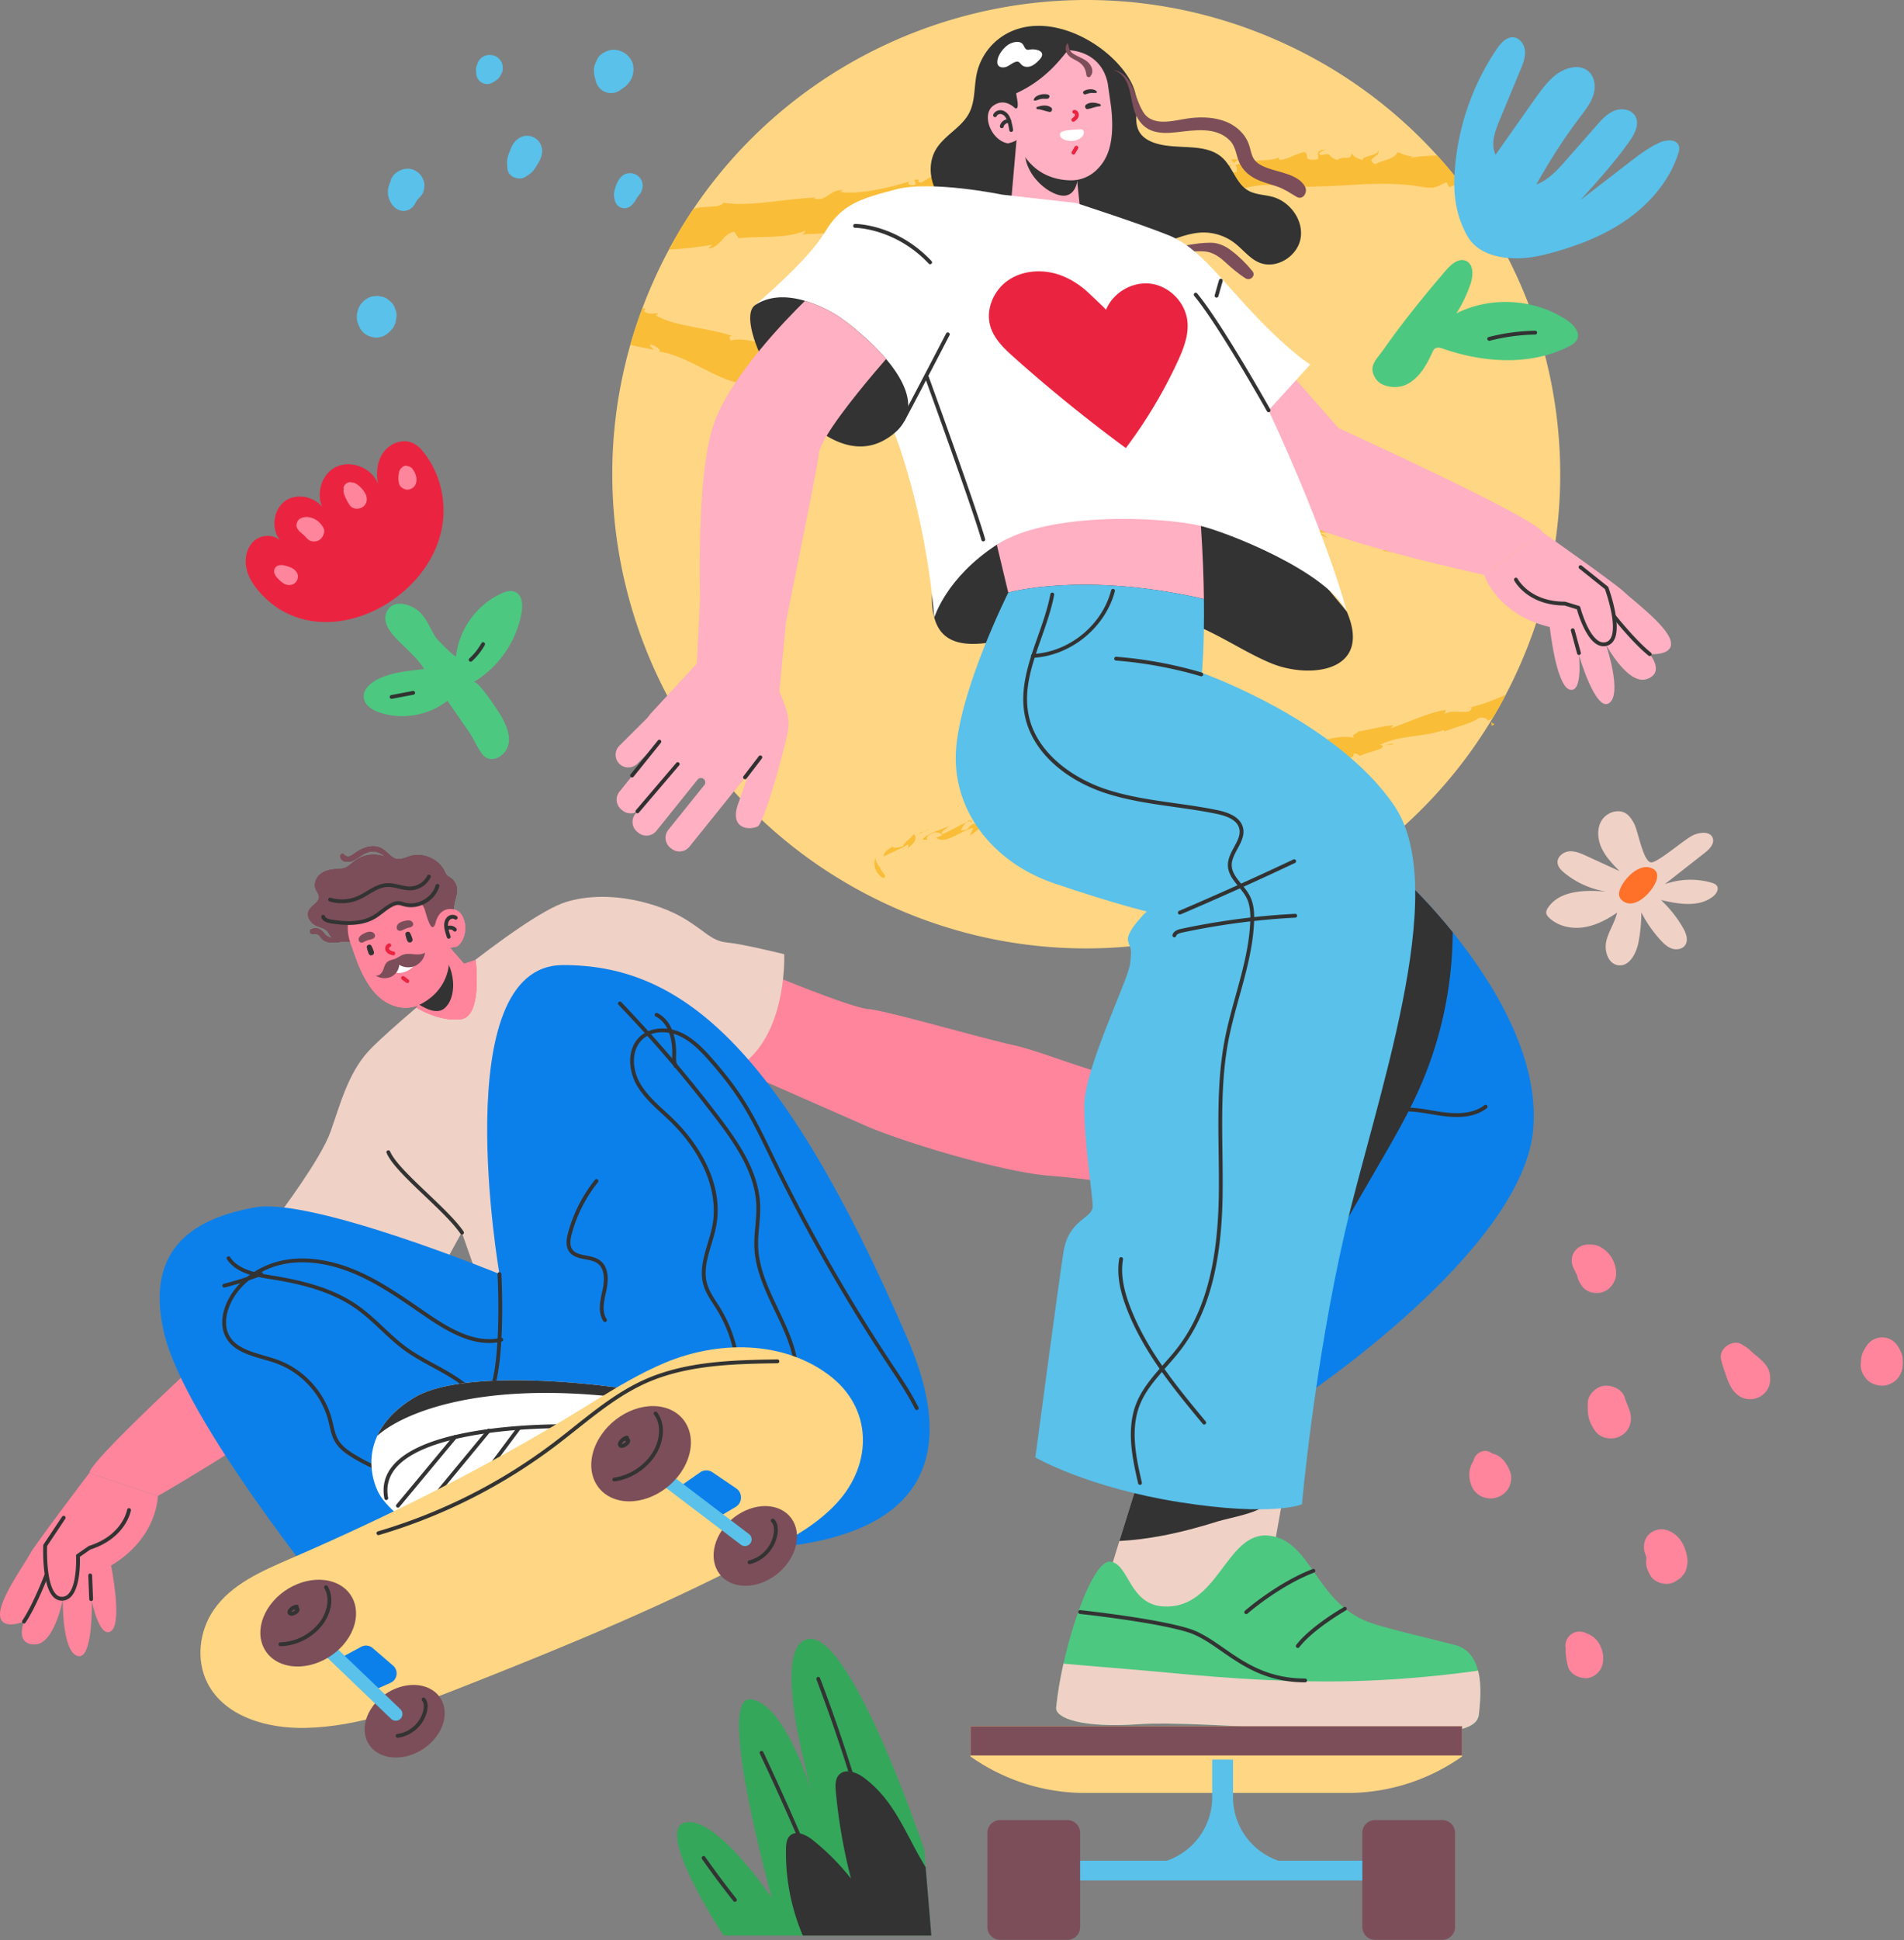 <svg xmlns="http://www.w3.org/2000/svg" width="592" height="603" fill="none" viewBox="0 0 592 603"><rect x="0" y="0" width="592" height="603" fill="#808080" stroke="none"/><defs><path id="a" fill="#7c4e59" d="M141.171 284.542c.003-1.026-.126-2.059-.019-3.081.184-1.773 1.077-3.464.93-5.236a4.62 4.62 0 0 0-1.934-3.361c-.404-.283-.864-.504-1.198-.864-.342-.364-.53-.842-.75-1.29-1.876-3.817-6.703-5.898-10.766-4.641-.846.261-1.659.647-2.53.82-2.475.482-4.909-.849-7.402-1.206a9.8 9.8 0 0 0-7.114 1.795c-1.078.794-2.023 1.831-3.284 2.272-.897.312-1.871.294-2.82.353-1.706.11-3.464.537-4.769 1.643-1.302 1.107-2.019 3.027-1.35 4.6.324.758.942 1.416 1.012 2.239.158 1.861-2.368 2.725-3.166 4.413-.809 1.721.5 3.813 2.217 4.636 1.228.589 2.721.798 3.603 1.839.331.393.545.871.846 1.29 1.375 1.894 4.122 1.971 6.46 1.82 2.673-.172 5.387-.397 8.009.147 2.382.493 4.585 1.6 6.809 2.585 2.225.986 4.56 1.879 6.994 1.901 3.173.026 4.96-1.371 6.497-3.875 1.801-2.942 3.71-5.107 3.728-8.795z"/><path id="b" fill="#ff859c" d="m138.866 293.355 5.401 6.174 3.618-1.173s2.294 17.631-4.648 18.403c-6.945.772-13.792-3.618-13.792-3.618l1.706-2.552z"/><path id="c" fill="#333" d="m122.82 311.797 5.461-.875c1.581.953 6.526 4.751 9.563 2.696 3.151-2.133 4.401-8.66 1.166-14.962l-16.186 13.141z"/><path id="d" fill="#ff859c" d="m108.675 292.159 2.36 6.644c3.798 9.601 7.917 12.763 12.178 13.965a10.5 10.5 0 0 0 8.023-.934c10.928-6.104 8.203-17.439 8.203-17.439s.861.217 2.725-.295c3.901-3.048 2.971-10.964-1.353-11.556-3.159-.434-4.571 1.798-5.196 3.556-1.379 5.967-3.316-3.045-3.695-3.806-5.144-10.288-16.458-3.809-17.638-3.82.18-.114-8.343 4.099-5.607 13.685"/><path id="e" fill="#333" d="M139.521 291.724a.6.6 0 0 1-.563-.401 23 23 0 0 1-.57-1.93c-.18-.732-.338-1.522-.257-2.339.096-.959.53-1.79 1.195-2.283.827-.61 2-.618 2.736-.015.253.21.29.585.081.839a.597.597 0 0 1-.839.081c-.312-.258-.886-.236-1.272.051-.397.294-.658.82-.721 1.445-.062.636.074 1.305.228 1.934a22 22 0 0 0 .541 1.827.598.598 0 0 1-.563.791z"/><path id="f" fill="#333" d="M141.425 289.509a.6.6 0 0 1-.456-.214c-.412-.489-1.258-.595-1.776-.22a.595.595 0 1 1-.695-.967c1.022-.736 2.574-.544 3.383.423a.599.599 0 0 1-.456.978"/><path id="g" fill="#ea2440" d="M126.642 305.495a.58.58 0 0 1-.356-.117l-1.32-.986a.593.593 0 1 1 .709-.952l1.32.985a.593.593 0 0 1-.356 1.07z"/><path id="h" fill="#fff" d="M122.461 299.189c-.43.129-.89.272-1.184.57-.404.408-.327.945-.084 1.335.514.823 1.662 1.301 2.919 1.275 1.258-.025 2.592-.529 3.589-1.301.893-.691 1.544-1.673 1.345-2.512-.463-1.952-4.985.159-6.585.633"/><path id="i" fill="#333" d="M114.052 294.399c.114.662.324 1.346.581 1.963.43 1.026 1.927.456 1.611-.599a9.2 9.2 0 0 0-.798-1.882c-.372-.659-1.523-.21-1.397.518zm13.412-4.509c.327.585.596 1.251.783 1.894.309 1.07-1.21 1.566-1.632.548a9.4 9.4 0 0 1-.567-1.967c-.125-.747 1.052-1.122 1.412-.475z"/><path id="j" fill="#ea2440" d="M122.284 296.892a.6.6 0 0 1-.14-.015c-.419-.099-.893-.213-1.327-.467-.555-.32-.927-.816-1.026-1.36a1.69 1.69 0 0 1 1.041-1.85.593.593 0 0 1 .768.342.597.597 0 0 1-.342.769.51.51 0 0 0-.298.529c.033.195.203.397.449.54.287.166.654.254 1.007.339.32.077.515.397.442.717a.6.6 0 0 1-.578.456z"/><path id="k" fill="#7c4e59" d="M129.143 296.583c1.037.069 2.14.025 3.023-.522-.25 1.735-1.419 3.312-3.008 4.059-1.588.743-3.548.632-5.045-.287-.033 1.651-1.183 3.188-2.713 3.809-1.53.622-3.35.368-4.736-.529.938.367 1.919-.508 2.342-1.419.408-.883.585-2.004 1.342-2.685.717-.643 1.791-.717 2.655-1.103.805-.356 1.519-.93 2.357-1.217 1.228-.419 2.522-.187 3.783-.103zm-1.134-15.242c-1.64-.173-3.243-1.07-4.857-.731-1.136.235-2.052 1.04-2.971 1.75-4.129 3.184-9.387 4.872-14.597 4.684-.89-.033-1.949-.231-2.298-1.055-.232-.552-.044-1.184.18-1.736 1.166-2.857 3.28-5.228 5.6-7.265 2.923-2.563 6.287-4.707 10.023-5.788 4.24-1.228 10.292-1.257 13.682 2.059 3.559 3.483-.32 8.549-4.762 8.082m-.129 6.722c-.203.106-.431.147-.655.198a6.7 6.7 0 0 0-1.474.515c-.328.158-.647.345-1 .437s-.758.078-1.048-.143c-.46-.349-.456-1.074-.162-1.57.47-.794 1.438-1.122 2.338-1.324.493-.11 1.004-.198 1.501-.106 1.007.187 1.621 1.401.5 1.993m-15.139 4.825c.225-.048.423-.165.629-.268a7 7 0 0 1 1.46-.556c.353-.088.717-.154 1.048-.308.331-.159.628-.427.709-.784.129-.562-.342-1.114-.882-1.305-.868-.305-1.824.063-2.64.489-.449.232-.897.493-1.217.883-.651.79-.342 2.114.897 1.849z"/><path id="l" fill="#333" d="M108.347 287.441c-1.993 0-3.894-.239-5.478-.493-1.067-.169-2.534-.548-2.964-1.853a.593.593 0 1 1 1.129-.371c.173.522.816.856 2.022 1.051 3.898.625 8.887 1.041 12.917-1.287.853-.492 1.669-1.117 2.456-1.72.967-.743 1.964-1.508 3.089-2.082.886-.452 1.629-.654 2.353-.636.57.015 1.089.17 1.589.32q.223.067.448.129c3.865 1.041 8.417-1.508 9.545-5.35a.59.59 0 0 1 .739-.401.59.59 0 0 1 .401.739c-1.327 4.505-6.464 7.384-10.997 6.163-.162-.044-.32-.092-.482-.14-.445-.132-.868-.261-1.28-.272-.514-.011-1.077.147-1.779.507-1.026.526-1.938 1.225-2.905 1.968-.816.628-1.662 1.275-2.585 1.809-2.552 1.474-5.475 1.923-8.221 1.923z"/><path id="m" fill="#333" d="M106.283 280.695a13.2 13.2 0 0 1-3.813-.555.595.595 0 1 1 .346-1.14 12.22 12.22 0 0 0 8.225-.452c1.029-.442 2.044-1.048 3.029-1.633 1.92-1.143 3.909-2.327 6.222-2.452 1.342-.074 2.647.231 3.908.522 1.25.29 2.434.566 3.622.489 2.103-.129 4.067-1.431 5.004-3.317a.595.595 0 0 1 1.067.53c-1.125 2.257-3.479 3.816-5.997 3.974-1.368.085-2.688-.22-3.968-.518-1.235-.287-2.401-.559-3.577-.493-2.023.111-3.799 1.166-5.677 2.287-1.015.607-2.067 1.232-3.17 1.703a13.4 13.4 0 0 1-5.225 1.055z"/><path id="n" fill="#7c4e59" d="M128.708 266.436c-2.32 1.412-5.085 1.294-7.177-.448-1.335-1.111-2.456-2.453-4.232-2.835-1.784-.383-3.64.099-5.232.923-.743.386-1.423.856-2.104 1.338-1.095.776-2 1.221-3.063.088-.422-.452-1.125.03-1.103.555.07 1.901 2.508 2.078 3.85 1.442 2.453-1.158 4.379-3.49 7.405-2.743 2.379.585 3.773 2.927 6.273 3.368a6.38 6.38 0 0 0 5.453-1.607c.044-.04-.018-.11-.066-.081zm-21.67 25.575c-2.184-.846-4.603.213-6.217-1.945-1.012-1.35-2.49-2.056-4.082-1.236-.746.383-.232 1.552.522 1.486.464-.041 1.04-.129 1.486.055.61.254.842.824 1.25 1.272.533.589 1.143.93 1.923 1.1 1.467.316 3.872.316 5.122-.611.04-.029.051-.106-.004-.125z"/></defs><path fill="#ff859c" d="M27.781 457.744c.269-4.5 50.701-50.057 50.701-50.057l15.568-35.515 36.989 12.722s-20.741 32.059-28.786 43.104-53.171 36.916-53.171 36.916z"/><path fill="#ff859c" d="M49.084 464.916s.019 12.902-14.55 21.602c0 0 3.633 17.869.012 20.377s-6.008-9.303-6.008-9.303.448 18.543-4.446 17.039-4.559-17.579-4.559-17.579-2.662 14.093-8.806 14.005-3.276-7.115-3.276-7.115-7.21 2.968-7.446-2.055 7.81-16.068 9.284-18.914 18.491-25.231 18.491-25.231l21.3 7.17z"/><path fill="#333" d="M7.454 504.536a.596.596 0 0 1-.496-.923c3.379-5.06 6.872-14.23 6.905-14.322a.593.593 0 0 1 .769-.345.593.593 0 0 1 .345.768c-.143.383-3.577 9.391-7.03 14.561a.59.59 0 0 1-.496.264z"/><path fill="#333" d="M19.247 497.437h-.14c-1-.033-1.886-.459-2.636-1.272-3.533-3.82-3.044-15.417-3.022-15.91a.6.6 0 0 1 .1-.301l5.757-8.623a.597.597 0 0 1 .824-.165.596.596 0 0 1 .165.823l-5.662 8.483c-.048 1.419-.276 11.656 2.713 14.884.533.577 1.125.868 1.802.89.809.029 1.485-.257 2.081-.864 2.857-2.92 2.42-11.763 2.416-11.851a.6.6 0 0 1 .253-.522l3.622-2.508a.7.7 0 0 1 .158-.077c10.303-3.269 11.789-10.913 11.847-11.236a.595.595 0 0 1 1.173.206c-.062.353-1.632 8.626-12.575 12.137l-3.28 2.272c.06 1.728.148 9.435-2.768 12.413-.794.813-1.747 1.221-2.828 1.221"/><path fill="#333" d="M28.343 497.568a.6.6 0 0 1-.596-.57l-.301-7.376a.593.593 0 0 1 .57-.618.587.587 0 0 1 .618.57l.301 7.376a.593.593 0 0 1-.57.618h-.026z"/><path fill="#ff859c" d="M236.79 301.635s27.25 11.435 33.184 11.953c5.935.519 33.901 8.707 45.116 11.211s29.937 11.237 41.846 11.09c0 0 5.332 24.602-1.54 33.276 0 0-14.189-2.615-29.026-3.766s-46.031-10.648-57.157-15.527a51084 51084 0 0 1-46.557-20.491l14.131-27.746z"/><path fill="#efd1c6" d="M86.633 377.571s13.148-17.366 16.145-25.885 5.435-17.951 11.645-24.863c6.21-6.913 47.711-42.266 61.558-46.509 13.851-4.244 29.434.801 36.424 4.934 6.989 4.129 8.659 7.17 13.703 7.655 5.041.486 17.723 3.64 17.723 3.64s.96 22.062-11.351 32.909c0 0 8.273 17.571 13.487 21.337 5.218 3.765 14.182 50.531 14.182 50.531l-110.119.052-6.457-18.396-6.387 11.667-50.553-17.068z"/><path fill="#0c80ea" d="M155.289 395.911s-16.657-95.86 19.66-95.992c36.313-.133 67.544 24.249 107.262 116.211 39.718 91.959-106.707 60-106.707 60l-72.24 21.705s-45.818-56.176-52.237-83.499 10.567-35.916 28.245-39.122c17.679-3.21 76.013 20.697 76.013 20.697z"/><path fill="#333" d="M153.078 431.838a.593.593 0 0 1-.559-.791c2.511-7.196 2.743-23.411 2.18-35.111a.595.595 0 0 1 1.188-.055c.57 11.807.323 28.202-2.247 35.56a.59.59 0 0 1-.562.397m131.944 6.348a.59.59 0 0 1-.533-.331c-2.125-4.279-4.828-8.346-7.442-12.28l-.827-1.243a552 552 0 0 1-37.405-65.861c-2.515-5.203-5.115-10.586-8.229-15.538-2.695-4.288-6.019-8.645-10.16-13.325-2.57-2.909-5.64-6.148-9.53-7.803-3.409-1.448-8.203-1.603-11.244 1.317-3.497 3.357-3.026 9.243-.75 13.321 1.901 3.412 4.883 6.159 7.769 8.813a126 126 0 0 1 2.313 2.163c4.831 4.647 8.674 9.953 11.104 15.343 2.82 6.247 3.695 12.373 2.607 18.212-.357 1.915-.934 3.846-1.493 5.714-1.276 4.269-2.482 8.302-1.338 12.299.592 2.07 1.816 3.96 3 5.787.331.508.658 1.015.975 1.53a42.7 42.7 0 0 1 6.048 27.558.595.595 0 0 1-1.18-.143 41.47 41.47 0 0 0-5.876-26.786 72 72 0 0 0-.963-1.508c-1.232-1.901-2.504-3.864-3.148-6.107-1.239-4.328.074-8.722 1.342-12.965.548-1.838 1.118-3.736 1.464-5.592 1.945-10.421-3.056-22.562-13.369-32.478-.75-.721-1.534-1.445-2.295-2.144-2.952-2.721-6.004-5.534-8.001-9.111-2.496-4.475-2.967-10.983.967-14.759 3.431-3.295 8.766-3.155 12.535-1.552 4.118 1.75 7.299 5.103 9.957 8.107 4.181 4.729 7.541 9.138 10.273 13.48 3.151 5.012 5.766 10.424 8.295 15.656q.547 1.137 1.1 2.269a552 552 0 0 0 36.228 63.448l.824 1.243c2.636 3.964 5.361 8.064 7.519 12.413a.595.595 0 0 1-.533.861z"/><path fill="#333" d="M247.339 431.088q-.05.002-.099-.007a.595.595 0 0 1-.489-.684c1.331-7.935-2.14-15.237-5.821-22.97-2.982-6.269-6.066-12.751-6.375-19.642-.103-2.276.103-4.566.305-6.78.187-2.066.379-4.206.312-6.295-.323-10.067-6.537-19.064-12.336-26.709a408 408 0 0 0-30.522-35.739.595.595 0 0 1 .019-.842.594.594 0 0 1 .842.018 409 409 0 0 1 30.61 35.843c5.909 7.791 12.244 16.972 12.575 27.389.07 2.162-.129 4.335-.316 6.438-.195 2.173-.401 4.423-.302 6.619.302 6.651 3.332 13.023 6.262 19.186 3.596 7.556 7.313 15.373 5.916 23.679a.594.594 0 0 1-.584.496zM129.273 460.52c-.037 0-.074 0-.111-.011a57.6 57.6 0 0 1-19.531-7.493c-2.059-1.258-4.144-2.721-5.438-4.891-.945-1.584-1.357-3.379-1.754-5.114-.122-.53-.247-1.074-.386-1.6-2.133-8.129-8.376-14.935-16.293-17.759-1.243-.445-2.6-.835-3.908-1.213-4.75-1.372-9.667-2.791-11.814-7.2-1.28-2.625-1.247-5.997.092-9.49 2.772-7.24 10.185-12.836 18.88-14.255 7.189-1.173 15.407.283 23.764 4.21 6.303 2.96 12.13 6.964 17.767 10.836.938.643 1.872 1.287 2.809 1.923 7.119 4.842 14.752 9.078 22.378 7.291a.594.594 0 1 1 .268 1.158c-8.074 1.894-15.976-2.471-23.319-7.468q-1.406-.96-2.812-1.926c-5.597-3.846-11.388-7.821-17.602-10.74-8.14-3.824-16.116-5.247-23.068-4.111-8.285 1.353-15.337 6.651-17.958 13.505-.706 1.842-1.662 5.401-.133 8.541 1.916 3.935 6.57 5.28 11.075 6.578 1.327.383 2.699.78 3.978 1.236 8.28 2.956 14.811 10.075 17.043 18.579.143.544.272 1.1.393 1.636.397 1.721.769 3.346 1.618 4.769 1.162 1.949 3.107 3.31 5.037 4.486a56.4 56.4 0 0 0 19.131 7.339.593.593 0 0 1 .475.695.59.59 0 0 1-.585.486z"/><path fill="#333" d="M148.461 434.966a.6.6 0 0 1-.463-.224c-3.508-4.387-8.394-7.045-13.568-9.861-2.871-1.563-5.846-3.181-8.523-5.111-2.695-1.942-5.147-4.243-7.519-6.468-2.405-2.258-4.894-4.589-7.607-6.515-7.994-5.674-17.867-7.858-26.47-9.24-4.791-.773-10.752-1.732-13.74-6.192a.593.593 0 1 1 .984-.662c2.7 4.033 8.38 4.945 12.943 5.681 8.736 1.408 18.774 3.629 26.97 9.446 2.78 1.974 5.299 4.335 7.733 6.618 2.346 2.199 4.769 4.471 7.401 6.368 2.618 1.887 5.556 3.486 8.398 5.034 5.049 2.747 10.273 5.589 13.928 10.163a.591.591 0 0 1-.463.963zm61.601-103.108a.59.59 0 0 1-.536-.334c-.578-1.181-.545-2.471-.511-3.718l.007-.323c.044-2.096-.199-9.134-5.144-11.579a.595.595 0 1 1 .529-1.066c3.766 1.86 5.935 6.596 5.806 12.671l-.007.327c-.03 1.103-.055 2.243.393 3.166a.592.592 0 0 1-.537.853z"/><path fill="#333" d="M69.72 400.139a.6.6 0 0 1-.576-.449.594.594 0 0 1 .43-.724 99 99 0 0 0 11.395-3.629.593.593 0 0 1 .768.342.593.593 0 0 1-.342.768 100 100 0 0 1-11.534 3.673.7.7 0 0 1-.148.019zm118.39 10.717a.59.59 0 0 1-.496-.268c-1.795-2.736-1.037-6.196-.368-9.251l.099-.449c.607-2.787.839-6.475-1.496-8.218-1.034-.768-2.464-1.044-3.85-1.312-1.938-.372-3.942-.758-5.089-2.482-1.151-1.728-.761-3.96-.29-5.714a45.2 45.2 0 0 1 8.376-16.513.59.59 0 0 1 .834-.092.59.59 0 0 1 .092.835 44.1 44.1 0 0 0-8.151 16.075c-.405 1.511-.754 3.416.132 4.743.871 1.309 2.548 1.633 4.324 1.975 1.515.29 3.081.592 4.335 1.526 2.25 1.676 2.923 4.934 1.949 9.424l-.1.448c-.647 2.964-1.32 6.027.199 8.343a.595.595 0 0 1-.5.919z"/><path fill="#fff" d="m198.553 456.751-70.872 16.995s-7.847-5.056-10.321-10.505c-1.574-3.467-3.273-10.067-.066-17.009 1.834-3.975 5.272-8.064 11.258-11.741 16.451-10.1 63.316-3.287 63.316-3.287l.802 3.063z"/><path fill="#333" d="M192.669 434.267c-45.601-5.265-68.504 5.674-75.38 11.965 1.835-3.975 5.273-8.064 11.259-11.741 16.45-10.1 63.316-3.287 63.316-3.287l.801 3.063zM120.1 466.172a.6.6 0 0 1-.585-.481c-.735-3.835.155-7.281 2.644-10.237 4.747-5.644 15.167-9.512 30.974-11.501 11.704-1.471 22.168-1.309 22.275-1.305a.6.6 0 0 1 .585.606.603.603 0 0 1-.607.585c-.412-.007-41.424-.57-52.319 12.384-2.246 2.669-3.048 5.783-2.386 9.247a.592.592 0 0 1-.585.706z"/><path fill="#333" d="M123.726 468.54a.595.595 0 0 1-.456-.974l17.763-21.359a.595.595 0 1 1 .916.761l-17.763 21.359a.6.6 0 0 1-.456.213zm4.878 4.945a.594.594 0 0 1-.46-.974l23.378-28.294a.595.595 0 1 1 .919.757l-23.378 28.294a.59.59 0 0 1-.459.217m21.347-13.789a.594.594 0 0 1-.474-.949l11.281-15.152a.593.593 0 1 1 .952.709l-11.281 15.153a.6.6 0 0 1-.478.239"/><path fill="#ffd683" d="M184.688 435.489c7.188-4.431 14.424-8.799 22.205-12.042 16.127-6.717 36.21-7.023 50.737 3.795 13.682 10.185 13.814 27.507 2.673 39.721-5.85 6.413-13.545 10.796-21.201 14.881-30.739 16.402-63.018 29.713-95.441 42.464-15.741 6.192-31.934 12.343-48.844 12.678-11.714.232-24.925-3.464-30.283-13.884-3.665-7.129-2.614-16.219 1.935-22.822 5.46-7.932 14.84-12.002 23.675-15.829 30.923-13.388 61.143-28.489 89.878-46.09 1.559-.956 3.114-1.92 4.673-2.879z"/><path fill="#0c80ea" d="m224.192 470.991 4.526-2.673c2.159-1.276 2.258-4.364.184-5.773l-7.353-4.996a3.42 3.42 0 0 0-3.88.022l-6.614 4.614z"/><path fill="#7c4e59" d="M246.5 483.049c3.129-6.688.445-13.281-5.993-14.726s-14.196 2.805-17.325 9.494c-3.13 6.688-.445 13.281 5.993 14.726s14.196-2.806 17.325-9.494"/><path fill="#59c1ea" d="M231.619 480.474a2.1 2.1 0 0 1-1.258-.423l-30.209-22.932a2.081 2.081 0 1 1 2.515-3.317l30.209 22.933a2.08 2.08 0 0 1-1.257 3.739"/><path fill="#7c4e59" d="M213.254 454.898c3.739-7.99.533-15.866-7.159-17.594s-16.962 3.35-20.697 11.34c-3.74 7.99-.534 15.866 7.159 17.594s16.961-3.35 20.697-11.34"/><path fill="#333" d="M190.992 460.388a.597.597 0 0 1-.081-1.187c4.972-.692 9.641-3.806 12.189-8.13 1.942-3.291 2.773-8.104.265-11.435a.6.6 0 0 1 .118-.835.597.597 0 0 1 .834.118c2.839 3.769 1.953 9.122-.187 12.755-2.728 4.629-7.729 7.964-13.05 8.703q-.042.007-.084.008zm42.071 25.707a.594.594 0 0 1-.136-1.173c4.118-.978 7.353-4.751 7.695-8.972.078-.945 0-2.228-.779-2.985a.596.596 0 0 1 .827-.857c.886.853 1.28 2.217 1.14 3.938-.382 4.717-4 8.938-8.608 10.03a.6.6 0 0 1-.139.015zm-39.715-36.154c-.437 0-.857-.169-1.085-.596-.147-.275-.242-.735.126-1.371a3.85 3.85 0 0 1 2.408-1.791c.32-.073.64.125.713.445a.6.6 0 0 1 0 .283c.225.18.379.442.412.721.051.43-.125.857-.518 1.272a3.9 3.9 0 0 1-1.269.875 2 2 0 0 1-.783.166zm-.018-1.191a.9.9 0 0 0 .331-.07c.327-.14.628-.349.875-.607a1 1 0 0 0 .125-.151.6.6 0 0 1-.441-.216c-.331.22-.611.514-.806.856a1 1 0 0 0-.084.188"/><path fill="#0c80ea" d="m116.917 524.98 4.5-2.004c2.148-.956 2.57-3.821.791-5.358l-6.313-5.441a3.205 3.205 0 0 0-3.615-.394l-6.655 3.585 11.288 9.612z"/><path fill="#7c4e59" d="M136.402 538.598c3.629-5.89 1.839-12.317-4-14.354-5.843-2.037-13.52 1.088-17.149 6.982-3.629 5.89-1.839 12.318 4 14.355 5.843 2.037 13.52-1.089 17.149-6.983"/><path fill="#59c1ea" d="M123.044 534.751a2.08 2.08 0 0 1-1.442-.578L95.93 509.579a2.084 2.084 0 0 1 2.883-3.008l25.672 24.595a2.08 2.08 0 0 1-1.441 3.585"/><path fill="#7c4e59" d="M108.462 508.821c4.338-7.038 2.199-14.719-4.78-17.149-6.979-2.434-16.153 1.301-20.492 8.339-4.338 7.037-2.198 14.718 4.78 17.149 6.98 2.434 16.153-1.302 20.492-8.339"/><path fill="#333" d="M87.205 511.586a.595.595 0 0 1-.014-1.191c4.691-.11 9.364-2.504 12.192-6.247 2.151-2.85 3.442-7.225 1.471-10.578a.594.594 0 0 1 1.026-.6c2.25 3.828.845 8.737-1.545 11.899-3.044 4.026-8.067 6.603-13.115 6.721h-.015zm36.418 28.451a.59.59 0 0 1-.588-.525.597.597 0 0 1 .522-.662c3.923-.467 7.328-3.622 8.097-7.498.169-.864.239-2.055-.401-2.831a.594.594 0 1 1 .919-.757c.739.901.964 2.221.647 3.82-.864 4.368-4.699 7.92-9.122 8.45l-.07.003zm-32.984-37.915c-.548 0-.997-.258-1.173-.71-.11-.279-.155-.732.268-1.302a3.63 3.63 0 0 1 2.46-1.423.597.597 0 0 1 .632.78c.188.195.298.456.302.724q-.002.63-.632 1.155c-.376.309-.82.548-1.287.687a2 2 0 0 1-.567.085zm-.022-1.192c.066 0 .15-.003.246-.033a2.4 2.4 0 0 0 .868-.463q.049-.04.08-.074a.6.6 0 0 1-.327-.224 2.4 2.4 0 0 0-.801.684 1 1 0 0 0-.07.11zm27.039-23.859a.595.595 0 0 1-.169-1.166 170.1 170.1 0 0 0 54.782-27.679c2.107-1.596 4.221-3.276 6.266-4.902 6.831-5.427 13.895-11.041 21.995-14.637 13.016-5.78 27.981-6.016 41.185-6.222a.596.596 0 0 1 .603.585.596.596 0 0 1-.585.603c-13.09.206-27.926.438-40.721 6.118-7.965 3.538-14.965 9.101-21.738 14.484-2.052 1.629-4.17 3.313-6.288 4.919a171.2 171.2 0 0 1-55.16 27.871.5.5 0 0 1-.17.026"/><use href="#a"/><use href="#b"/><use href="#c"/><use href="#d"/><use href="#e"/><use href="#f"/><use href="#g"/><use href="#h"/><use href="#i"/><use href="#j"/><use href="#k"/><use href="#l"/><use href="#m"/><use href="#n"/><path fill="#ffd683" d="M472.499 206.933a150 150 0 0 1-4.361 9.027 141 141 0 0 1-4.111 7.328c-37.666 62.827-117.116 89.216-185.845 58.837-68.048-30.077-102.019-105.376-82.201-174.946a147 147 0 0 1 3.725-11.318c1.004-2.699 2.1-5.383 3.28-8.052a150 150 0 0 1 5.008-10.251 147 147 0 0 1 7.53-12.513C254.621 6.858 330.957-16.71 397.302 12.613c19.466 8.604 36.137 20.907 49.561 35.71a145 145 0 0 1 7.13 8.486c25.337 32.585 36.309 75.027 28.786 116.653-.401 2.243-.86 4.49-1.379 6.725a148 148 0 0 1-8.901 26.746"/><path fill="#f9bd38" d="M274.601 272.861c.357-.03.607-.298.592-.644a.6.6 0 0 0-.018-.132c-.008-.022-.008-.044-.023-.07l-.073-.11a6 6 0 0 0-.39-.5c-.151-.159-.338-.427-.54-.729-.21-.275-.386-.68-.552-1.136-.213-.184-.357-.386-.526-.621a5.5 5.5 0 0 1-.423-.739c-.231-.482-.404-1.085-.511-1.563-.139.427-.22 1.074-.239 1.644 0 .309.041.673.092 1 .044.331.144.658.283.989.136.32.284.662.467.916.184.257.386.507.6.739.22.257.408.371.617.533.206.15.42.294.633.423zm7.678-9.26c1.588-1.221 3.305-3.111 1.798-4.361-1.386 2.004-1.967 1.442-3.416 3.78-1.563.482-3.14.651-3.166-.073-.198.364-.897.654-1.54 1.176-.64.504-1.25 1.247-1.136 2.048 1.331-.732 2.459-1.162 3.64-1.776.588-.287 1.22-.595 1.886-.882a11 11 0 0 0 1.787-1.037c.643.232.202.79.147 1.129zm148.315-32.113-1 .03c.287.047.625.029 1-.03m0-.002 2.57-.059c.044-.581-1.35-.099-2.57.059m-128.877 23.342a4.5 4.5 0 0 0-1.225.747c.405-.17.798-.324 1.206-.467 0-.096 0-.177.019-.28m88.845-12.519-.743.176a4.5 4.5 0 0 0-.46.816zm-30.905 7.526c.714-.103.629-1.567.754-2.243-.261.673-.713 1.07-1.302 1.32.052.268.217.57.548.919zm-49.669 9.056-.824.4c.213-.114.581-.261.824-.4m102.809-21.485c.099.195.254.353.401.438-.041-.177-.192-.32-.401-.438M263.321 115.797c2.574 2.077-5.229.232-1.21 2.868-.254-.658 4.629-1.019 1.21-2.868m39.234 139.027c.415-.114.834-.224 1.265-.312-.589.092-.979.187-1.265.312m-40.446-136.16v.011l.416.261zm196.969 45.326c.077.28.298.526.533.769.011-.151-.103-.361-.533-.769m-25.973-3.819c-.636-.258-.816-.504-1.761-.523.066.092.139.162.235.236.371-.118.824-.107 1.526.287m-26.547-6.089c.114.14.283.265.423.397l.857.118-1.283-.515zM382.57 49.614a4.4 4.4 0 0 1 1.317 1.239c-.464-1.008 3.537-1.552-1.317-1.24"/><path fill="#f9bd38" d="M301.914 255.615c.074-.39.257-.622.647-.791q-.45.133-.864.283c-.029.228 0 .431.217.508m127.575-84.591-4.177-1.172c1.151.404 2.67.827 4.177 1.172m-16.753-3.834c-.64-.669-1.371-1.143-2.155-1.522-.198.07-.419.114-.573.25zM383.894 50.87l-.011-.014s0 .007.011.015"/><path fill="#f9bd38" d="m456.234 219.981 1.368-.14c-.29 2.898-5.585.074-8.843 2.206.824-.423.776-1.754.614-1.404-2.467.404-4.901 1.18-7.622 2.176-2.71 1.004-5.706 2.225-9.299 3.519l.75-.904c-3.004.081-7.64 1.437-10.817 1.86-.761.897-2.563 1.206-1.25 1.938-10.483-1.629-17.767 6.368-27.014 5.129 1.015-.246 2.283-1.162 1.478-.974l-7.086 2.327c.842 1.019 1.111.478 2.843 1.019-.758.901-2.673 1.904-4.464 2.331 3.07-1.53-.467-1.85-2.019-2.162.316.301-.073.801.129 1.136-4.262-1.173-.088 2.467-5.57 2.298l.128-.673c-1.853.765-3.445 1.986-5.567 2.306-1.18-1.14 1.909-1.107 1.784-2.24-2.905.758-5.177 3.883-8.134 3.174 1.151-.666 2.938-1.089 4.093-1.751-3.251-.889-3.493-.415-5.692-.161l.217-.011-.482.04c-.11.007-.22.022-.338.033l-4.295.375 1.353.129c-2.79 4.261-7.133 2.463-11.449 5.644 3.901-3.03.257-1.276.268-2.85-1.364-.125-3.383-.147-2.938-.702-2.041 1.772-4.111-.048-6.982 2.508-.261-.445-2.501.544-2.262-.806-2.941 1.096.916.677.802 1.35-4.276 2.765-11.446.555-17.623 4.416-5.575 2.302-6.255 4.199-11.439 6.28-1.997-.357 1.066-2.125 1.066-2.125-3.096-.03-5.265.621-7.89 1.827.455-.555-.203-.783-1.17-1.136-2.184.651-1.066 2.125-4.151 2.088.375-.654.813-1.676 1.754-2.474-2.504 1.062-4.865 2.574-7.46 3.651-.92-.688 1.323-1.677 2.143-2.449-2.941 1.096-7.677 2.614-8.299 4.181l1.515.018c-.408-.235-.125-1.114.46-1.452 2.349-1.662 3.861-.412 4.122.04l-1.85.769c2.644 2.39 7.611-2.28 11.52-3.023l-1.122 2.46 3.563-2.658c.971.345 1.82 1.375-.014 2.132 3.015.372 2.283-1.32 4.934-.731.309.114.206.246-.015.378l2.567-1.25c-.43.563.794 1.361-.942 1.449 5.148.059 7.483-3.401 9.685-2.254l-.378.224c6.585-2.29.294-1.68 4.938-4.662l4.291 2.964.309-1.681c.706-.106 2.114-.323 2 .35 2.346-1.651-.596-.559.676-1.898 3.681.603 9.09-2.827 10.417-.57.93-1.441-3.412-.139-.026-1.787 1.633 2.372 4.03-1.419 7.372-.941-.617 1.574-3.687 1.533-.341 2.026 1.312-2.717 6.077-.908 8.563-1.949-.309-1.842 5.438-2.073 9.63-3.695-.129.673 8.394-.923 12.578-1.206l-.047.331c.353-2.019 4.588-2.651 7.526-3.739.14 1.128-.301 1.684-1.827 2.562l2.846-.673c.533-.746 1.349-1.261 3.147-1.908l-.393 1.541c3.772-.964 7.254-3.405 12.343-3.633-.029-1.346-4.714-2.658.243-4.721.323.599.746 1.614-.195 2.235.511-.279 1.338-.775 2.129-.705l-1.787 1.647c2.342-.011.934-1.243 2.735-1.556.199 1.001 1.482.394 1.409 1.24-.434.202-1.644-.045-2.236.5 2.044-.291 4.6-.276 5.578.29-.309-.522-.316-1.335 1.121-1.805 3.773-.96 1.574.886 3.905.867.761-.897 3.346-.753 3.063-2.246 1.111-.254 1.475.382 2 .687 1.806-1.11 9.123-2.342 6.538-3.39l-.53.011c.089-.044.203-.073.306-.139 6.081-2.975 13.56-2.332 19.778-4.552l.114.492c1.831-.761 3.926-1.375 5.868-2.018 1.941-.658 3.728-1.35 4.938-2.232 1.125-.291 2.879.198 2.57.904a29 29 0 0 0 1.566-.698 146 146 0 0 0 4.111-7.328c-3.952 1.684-7.935 3.265-11.898 4.019zm-111.145-70.38-2.474 1.137c12.141.923 23.841 5.883 35.677 6.923-.772.221-.912.714-2.03.445 2.133 1.765 8.924 2.155 9.192 1.184 1.758.533.206.982 1.188 1.739 2.257 1.28 6.438-.103 7.446 1.397.11.162-.254.21-.651.217 2.136.151 6.622 1.692 5.548.122 4.14 1.654 8.354 1.283 11.593 2.897 2.589-1.029 7.174 2.442 8.391.408-.827 2.188 7.115 3.545 10.071 3.104-1.066.474 2.199 1.246.919 1.952 3.104.677 6.041.908 5.769-.379 5.093 4.008 11.969.427 14.392 4.629 9.479.879 18.186 1.986 26.58 3.332-.805 2.191-9.2-1.85-9.383.603 5.526.581 9.6.342 14.082.867.518-2.235.978-4.482 1.379-6.725a6 6 0 0 1-1.21-.569l.776-2.935c-5.012-2.522-9.777-.621-16.505-2.93l2.099 1.011c-1.191.967-4.298-.805-6.637-.827.434-.945-.886-1.618-1.695-2.456-.051.764-5.03-1.214-6.107.621l-2.787-2.004c-5.446-1.798-6.994 1.372-12.266-.18 1.856-.71-.42-1.96 3.346-1.919-1.787-.42-3.35-.964-3.538-.287-.9-.853-5.254.202-6.684-1.107-.853.261-1.331 1.235-3.317.695-.103-.143-.051-.283.015-.379-.559.302-3.052-.022-1.688 1.339-4.794-4.335-15.424-3.31-19.605-7.064-3.964-.573-8.74-1.331-12.284-2.088.275-.228.147-.46.658-.28-4.53-1.945-3.585 2.155-8.854-.15-2.453-2.265 3.151-.173 1.526-1.195 0-3.427-6.795-1.129-10.075-3.898l.945.019c-2.585-1.776-7.24-.434-11.84-1.78 0 0 .295-.235.144-.485-3.578.882-9.74.011-14.318-.651 1.699-.919 2.195-.169 1.658-1.67-2.048-.308.081 2.214-4.008 1.589-1.132-1.011-3.868-2.335-3.908-3.798l3.787.853c-1.496-2.254-4.89-1.144-6.806-1.942l.449-.713c-5.843-1.173-6.416.779-12.583-.941l.497.746c-3.879 1.077-2.57-1.809-6.317-1.224l-.526-2.225c-2.353-.106-8.321-.07-12.42-.772 2.64-.846 7.526-.401 10.648-.529-2.21-.578-7.567-1.765-8.964-1.111.937.041 2.187-.136 2.985.386-3.114.842-6.879.651-11.284-.544 1.791-3.603-11.244-3.953-13.623-7.81-8.144-.728-15.252-4.769-24.312-7.151 2.361 3.849-2.654-.666-2.963 2.507-2.159-.408-2.945-.684-3.081-.934h-.008l-5.839-3.621c-1.246-1.324 2.192-.085 2.195-.828-4.522-1.562-1.551-1.838-4.346-3.537.305 1.265-2.044 1.07-4.53-.121l3.262 2.485c-6.876-.308-4.773-4.173-11.696-4.518l2.323-.335c-1.731-.224-4.791-1.099-7.887-1.831-3.099-.724-6.261-1.21-8.254-.511-.475-.533-.989-1.589.529-1.353-3.875-1.427-8.471-2.111-12.781-2.975-4.302-.86-8.35-1.802-11.148-3.537l.831-.53c-1.53-.268-3 .53-4.585-.805.199-.272.831-.53.169-.794-.14 0-.364 0-.64-.011a147 147 0 0 0-3.724 11.317c1.901.434 4.132.894 7.324 1.519-.699-.802-1.603-1.342-.96-1.603 1.523.272 3.137 1.61 2.732 2.14l-.426.007c9.39 1.125 19.3 9.961 27.246 9.957h.014c2.622.338 5.269.596 7.891.89 3.383 1.243-2.35.331-.033 1.868 8.714.294 12.674 4.162 19.774 4.633 2.044 2.603 6.663 3.842 11.542 4.982s10.052 2.077 13.229 4.247l-.165-.993c2.044-.371 2.048 1.103 3.327 1.666 0-.739-1.742-1.324-.492-1.504 7.798 1.599 15.645 3.952 23.473 6.618 7.824 2.651 15.675 5.442 23.466 7.858 5.721 1.665 4.423-3.78 11.178.132zM446.862 48.325c-2.802.143-5.898.133-8.391.831.228-.165.633-.463 1.015-.485-2.563-.22-3.361-.923-5.07-1.372-.342 2.026-4.593 2.464-6.865 3.747-3.364-1.886 2.008-2.397.938-4.247.187 1.625-5.795 1.728-4.641 3.067-2.577-1.158-2.213-.552-3.559-2.192-.404 2.523-2.375.467-4.471 2.045-3.725-1.177-1-2.343-5.052-1.511-1.864-.706 1.327-1.604 1.621-1.685-4.11.03-1.878 1.887-2.731 2.99-4.931.676-2.324-1.331-4.03-2.25-3.078.599-5.394 2.408-7.7 2.408-.18-.305-.628-.405-.117-.816-3.214 1.603-9.685.364-13.403 2.456a1.5 1.5 0 0 1-.448-.339c.595.89.713 1.798.621 2.464-1.849.118-3.383 1.35-4.133.14 1.137-.011 1.21-.511 1.721-.923l-1.912.621c-1.831-1.702 2.618-.732 2.563-2.052-3.765.75-8.104 2.42-11.023 2.041-.695-1.713 6.75-.882 2.805-2.261l4.523.47c-3.556-2.595 2.739.074-.548-2.731-5.942-.228-6.582 1.14-12.498.981-1.276 1.045.515 1.409-.761 2.45-8.266 2.213-6.843-4.009-12.862-1.343-1.526 1.247-2.004 3.486-6.453 2.622l1.364-2.07c-5.728.19-3.074 3.048-9.14 2.136 1.011-.846 4.445-.96 3.566-1.133-3.986-1.29-2.666 1.298-5.644 1.5l-.739-1.694a86 86 0 0 0-4.644.676c-1.57.283-3.18.603-4.795.927-3.246.643-6.566 1.294-9.916 1.717.331-.54 1.441-1.18-.177-1.589-4.213.75-8.732 1.103-13.251 1.206-4.512.107-9.009-.059-13.145-.18l-2.986 1.798c-.724.052-1.404-.551-.647-.919-3.239-.261-.077.97-1.555 1.706-1.802.28-2.471-.636-1.368-1.195a82 82 0 0 1-10.689 2.68c-3.996.74-8.07 1.122-11.115.626l1.107-.57c-4.666-.133-4.872 3.607-9.292 2.65l.795-.349c-10.053.43-20.929 2.982-28.794 1.615-.986 1.915-7.133.783-9.42 2.055a148 148 0 0 0-7.531 12.512c4.457-.25 7.406-.496 13.498-1.496l-1.309 1.199c3.968-.353 4.519-4.733 8.167-5.233l1.342 2.026c6.909-.834 14.104.339 20.723-2.371-.074.327-.214.974-1.324 1.184 3.151-.305 12.09.106 11.362-2.427.941 1.364 7.243-.89 10.692-2.055l-.445 1.481c2.971-2.147 3.03-2.647 7.383-3.574.945.074 1.026.839.048.857 3.026.202 2.328-1.632 6.427-1.287l-1.485 1.055c3.588-.231 3.261-.69 5.133-1.94 1.099-.39 2.802-.468 4.316-.284 1.515.191 2.835.636 3.155 1.261.408-.83 2.284-2.052 4.424-1.864.33.463-.416.827-.784 1.007 6.071.453 8.762-2.437 13.002-1.39.121.468.408.68.761.802-4.335.324-7.898.581-8.244.511.155 1.29 3.946 1.203 1.067 3.273 1.5-.63 3.522-1.603 5.64-2.38 2.125-.757 4.35-1.312 6.247-1.154.195.114.379.224.533.42l-.375.18c.875.066 1.64-.118 2.353-.401 1.206.125 1.986.224 3.133.154.526 1.052 4.445.246 6.365.147-.261-1.412 2.21-1.397-.099-2.36.058.073-.585.184-1.696.323-.286.063-.625.11-.801.214.033-.041.077-.092.118-.137-1.254.14-2.891.302-4.755.467 1.456-.849 2.997-1.588 5.174-.956.912-1 1.926-2.04 2.507-2.526 2.776 1.802 7.909 2.563 8.696 3.747 5.802-1.202 13.748-1.474 17.278-4.36 1.647-.446 1.96.661 2.607 1.055-.945.327-2.092.353-2.592.768 3.294-.882 9.857-.83 10.552-2.769 4.247.622-2.268 1.876 3.49 1.24l-.754.62c5.754 1.244 10.303-.154 15.024-1.474 4.508-1.272 9.177-2.36 15.115-.948-.323-.096-.518-.21-.628-.39 3.599.32 7.247.305 10.916.184 3.674-.088 7.365-.324 11.057-.526 7.372-.449 14.74-.559 21.822.78 4.023.551 4.471-.684 6.935-1.574l.856 1.552 3.365-1.383a144 144 0 0 0-7.13-8.486zm-136.107 9.16c.415-.372-1.508-.493-2.754-.802.989-.033 2.213-.133 3.507-.254.328.482.059 1.008-.753 1.055m5.327-1.494v-.029c.556-.062 1.045-.121 1.449-.165-.36.051-.813.11-1.449.194m10.09 8.722c.033-.055.103-.121.139-.184-.102.283-.22.548-.448.765-1.258.302-1.706.051-1.905-.232a31 31 0 0 0 2.217-.345zM288.384 260.97c.114.073.294.081.544.007z"/><path fill="#f9bd38" d="M428.273 160.197a.16.16 0 0 0 .103-.103s-.051.04-.103.103m-35.414 2.452c.151.004.364.008.559 0a2.4 2.4 0 0 0-.559 0m6.813-104.481c.184.059.412.114.691.18-.231-.066-.467-.121-.691-.18M304.844 65c-.034.015-.03.022.004.022q.001-.011-.004-.022m23.168-1.776c.18-.044.279-.114.518-.147a7 7 0 0 0-.783-.264c-.143.165-.29.327-.419.485.232-.026.471-.052.684-.077zM429.42 231.523l.172-.007c-.15-.022-.29-.048-.397-.118.129.041.136.085.221.125zm-44.547 5.377c-.11-.103-.305-.195-.654-.228.048.088.323.158.654.228m-18.823 4.088-2.769.122a22 22 0 0 0 2.769-.122m-14.582 2.688c-.125.29-.133.485-.14.669q.015-.001.03.004zm78.48-72.52s0-.011.015-.022l-.471-.107zm-141.123 86.563-.71.103a.29.29 0 0 1-.029.246zm-.742.347-.731.346c.353-.085.658-.165.731-.346m-2.271 1.083 1.541-.735c-.562.129-1.265.246-1.541.735m22.255-5.266.099-.563c-.096.133-.132.316-.099.563"/><path fill="#f9bd38" d="M313.83 252.375c-1.412.21-3.725-.272-5.581.5l-.085.449c.728-.971 4.556.22 5.666-.949m25.689.609-4.957.736c.979.342 2.265.812.085 1.459 6.508.181-1.548-.919 4.868-2.195zm15.251-2.75c-2.552.864.217.78.151 1.122 1.54-.886 1.912-1.103-.151-1.122m108.91-26.043.081 1.342c1.96-.731-.114-.496-.081-1.342m-52.118-70.265.247 1.717c1.426.033 2.121-1.673-.247-1.717m-79.17-17.285c-.658-1-2.735-2.066-4.29-1.644 1.735.556 3.342 1.615 4.29 1.644"/><path fill="#59c1ea" d="M120.827 103.376c.397-.317.632-.603.978-1.022a3.14 3.14 0 0 0 .831-1.324q.43-.69.467-1.5c.07-.394.136-.773.191-1.162a4.64 4.64 0 0 0-.438-2.409 4.56 4.56 0 0 0-1.217-2.059l-1.209-.996a4.56 4.56 0 0 0-2.207-.794 3.04 3.04 0 0 0-1.603-.063 4.64 4.64 0 0 0-2.357.651c-1.364.813-2.474 2.011-2.941 3.563-.353 1.18-.544 2.452-.213 3.666.187.684.47 1.36.794 1.993.805 1.577 2.342 2.566 4.044 2.864a4.33 4.33 0 0 0 2.251-.011 5.66 5.66 0 0 0 2.632-1.401zm7.201-38.782c.438-.375 1.077-1.24 1.309-1.843q-1.166 1.4.283-.356.95-2.058.199-.43.109-.217.246-.416.453-.63-.375.43-.538.389-1.077.776l.191-.117c-.438.161-.872.327-1.309.489.776-.265 1.43-.497 2.088-.971.644-.463 1.096-1.019 1.571-1.651.742-.986 1-2.835.676-4-.32-1.155-.897-2.115-1.827-2.88-2.122-1.742-4.894-1.496-6.972.195a4 4 0 0 0-1.055 1.21 3.1 3.1 0 0 0-.61 1.463q.839-1.704-.173.434-.104.22-.18.445c-.427 1.247-.545 2.556-.21 3.831.294 1.122.849 2.207 1.673 3.03 1.533 1.533 3.853 1.817 5.548.357zm35.198-9.561c.772-.46 1.552-.945 2.191-1.578.721-.713 1.217-1.58 1.74-2.434.698-1.136 1.272-2.301 1.397-3.654.184-1.986-.912-3.913-2.703-4.74-1.794-.83-3.816-.42-5.276.908-1.033.942-1.508 2.037-2.019 3.317-.327.82-.639 1.577-.79 2.452-.199 1.125-.088 2.122.026 3.262.242 2.404 3.533 3.603 5.434 2.467m33.599 8.252c.364-.478-.353.372-.085.096.173-.18.331-.379.489-.574.32-.386.511-.812.772-1.235.14-.225.537-.603.581-.842-.018.095-.562.669-.202.25.335-.39.654-.728.882-1.17.912-1.753.739-3.79-.853-5.1-1.459-1.202-3.776-1.25-5.169.144-.982.982-1.578 2.29-1.964 3.614-.165.57-.393 1.35-.393 1.916 0 .65.129 1.316.294 1.949.313 1.21 1.254 2.118 2.489 2.335 1.298.228 2.386-.36 3.159-1.38zm-3.472-35.682.592-.43-1.125.812c.592-.423 1.405-.879 1.872-1.342.922-.923 1.695-1.978 2.026-3.265.389-1.511.382-3.32-.449-4.714-.691-1.158-1.603-2.03-2.835-2.596-1.18-.544-2.603-.809-3.89-.452-1.452.4-3.122 1.276-3.802 2.699-.526 1.1-1.081 2.084-1.07 3.35.007.713.041 1.448.21 2.14.106.44.231.878.342 1.32.43 1.683 1.628 3.055 3.309 3.58a4.9 4.9 0 0 0 2.559.1q1.29-.299 2.261-1.202m-39.806-2.164.548-.364-.864.474c.765-.397 1.331-.673 1.893-1.35.32-.385.57-.904.82-1.356.493-.886.489-2.217.151-3.144-.335-.915-1.143-1.871-2.055-2.261-1.96-.838-4.497-.17-5.405 1.9-.39.894-.714 1.762-.618 2.773.033.338.066.68.088 1.022.085 1.18.971 2.258 2.03 2.714 1.169.507 2.382.272 3.412-.416z"/><path fill="#ff859c" d="M541.53 417.794c.883.544 1.806 1.062 2.552 1.779.599.578 1.191 1.1 1.838 1.618 1.795 1.438 3.931 3.302 4.332 5.644.441 2.57-.037 4.953-2.206 6.648-1.96 1.53-4.762 1.824-6.964.548-2.541-1.471-3.622-4.177-4.512-6.85-.551-1.658-1.132-3.17-1.474-4.905-.64-3.221 3.625-6.21 6.431-4.486zm-46.06-30.859c.17.033.339.07.5.121-.466-.088-.933-.18-1.4-.268 2.669-.158 5.416 2.063 6.655 4.265 1.077 1.916 1.743 4.644.882 6.733-.812 1.978-2.272 3.485-4.43 3.934-1.912.397-4.516-.217-5.696-1.912-.75-1.077-1.228-1.765-1.522-3.07-.07-.306-.136-.6-.236-.897q.254.734.512 1.467c-.353-.898-.74-1.725-1.048-2.662l.503 1.452c-.386-.997-.934-1.813-1.117-2.92l1.202 2.416a5 5 0 0 0-.316-.397c-1.416-1.68-1.754-4.42-.394-6.262 1.46-1.974 3.582-2.496 5.905-2.004zm9.693 47.391c.423 1.409 1.092 2.703 1.54 4.104.964 3 .118 6.166-2.732 7.78-2.599 1.475-6.309.956-8.085-1.64-1.03-1.507-1.794-2.971-2.066-4.791-.195-1.305-.166-2.647-.129-3.956.07-2.519 2.713-4.949 5.148-5.166 2.478-.221 5.544 1.081 6.324 3.666zm14.879 42.004c2.229 1.39 3.519 3.596 4.21 6.059.265.942.464 2.03.434 2.997-.036 1.144-.36 2.629-.989 3.578l-1.033 1.298q-2.417 1.814-.404.287c-1.534 1.18-2.909 1.875-4.891 1.628-1.776-.22-3.53-1.184-4.386-2.835-.695-1.345-1.232-2.518-1.173-4.092q.062-.398.084-.801-.001-.806.063.011.104.815-.008.014a8 8 0 0 0-.169-.776q-.385-1.479.063-.062a7 7 0 0 0-.283-.713c-.931-2.184-.291-5.159 1.706-6.571 2.151-1.519 4.589-1.39 6.773-.026zm-56.938-25.119c.754.393 1.493.783 2.169 1.29l-2.379-.93c3.641.103 5.968 3.357 6.85 6.512.409 1.463-.102 3.673-1.003 4.868-.853 1.132-1.905 1.934-3.254 2.39-2.934.985-6.439-.305-7.773-3.221-1.504-3.287-1.103-7.071 1.698-9.538q-.897 1.639-1.801 3.273c.213-.945.441-1.843.827-2.74.713-1.662 2.938-2.805 4.666-1.908zm30.205 56.377c.173.085.393.158.544.279q-1.428-.55-.099-.036.473.109.864.389a7 7 0 0 1 2.618 2.593c1.103 1.945 1.493 3.96 1.088 6.184-.423 2.335-2.662 4.457-5.092 4.53-2.335.074-5.129-1.294-5.74-3.754a26 26 0 0 1-.625-3.456 9 9 0 0 1-.081-1.236q.072-.855.166-1.71.236 2.509-.063 1.251a4.43 4.43 0 0 1 1.545-4.652c1.452-1.132 3.243-1.169 4.875-.382m97.062-88.763c.412.765.886 1.574 1.052 2.427.173.89.254 1.915.198 2.835-.106 1.757-.676 3.423-1.963 4.68-1.121 1.096-2.96 1.934-4.556 1.865-1.713-.074-3.5-.648-4.68-1.964-1.115-1.243-1.92-2.842-1.865-4.556.033-.974.125-2.401.423-3.243.346-.978.883-1.838 1.445-2.698 1.1-1.677 3.111-2.648 5.1-2.538 2.107.114 3.865 1.365 4.846 3.188z"/><path fill="#4cc881" d="M123.697 198.961c-2.313-2.328-4.817-5.497-3.585-8.538 1.945-4.802 8.255-2.581 10.784.191 2.019 2.21 3.004 5.034 4.608 7.512.375.577 6.199 6.549 6.287 5.762.916-8.284 6.409-15.914 13.976-19.411 1.416-.654 3.089-1.169 4.501-.5 2.139 1.015 2.32 3.975 1.923 6.31-1.526 8.935-7.137 17.09-14.94 21.705 1.39-.82 8.343 10.019 8.876 11.052 1.276 2.471 2.699 5.666 1.901 8.512-.904 3.214-4.508 5.505-7.162 3.721-1.67-1.125-3.593-5.732-4.81-7.49l-6.938-10.008c-5.832 4.589-14.005 6.015-21.043 3.677-2.268-.754-4.695-2.243-4.971-4.618-.313-2.684 2.261-4.784 4.706-5.931 4.505-2.118 9.325-2.397 14.076-2.986-2.067-3.342-5.35-6.1-8.185-8.957z"/><path fill="#ea2440" d="M132.14 141.084c-1.041-1.383-2.25-2.71-3.828-3.42-3.147-1.419-7.092.107-9.107 2.912-2.012 2.806-2.339 6.545-1.655 9.928-1.783-5.192-8.692-7.854-13.494-5.192s-6.207 9.939-2.728 14.189c-1.795-4.64-8.237-6.718-12.406-4s-4.868 9.446-1.35 12.964c-1.996-2.566-6.283-2.489-8.673-.283s-2.99 5.887-2.148 9.027 2.905 5.817 5.196 8.126c18.947 19.105 53.425 1.055 55.83-23.907.687-7.155-1.309-14.579-5.637-20.337z"/><path fill="#ff859c" d="M124.859 145.389c-.209.243.151-.118.195-.158-.316.287-.621.559-.805.96-.184.404-.228.875-.294 1.309a6.8 6.8 0 0 0 .139 2.831c.306 1.129 1.703 1.971 2.846 1.82 1.239-.162 2.243-1.041 2.482-2.291.228-1.187-.099-2.39-.698-3.419-.228-.39-.467-.787-.817-1.081-.411-.346-.904-.445-1.404-.581-.592-.158-1.261.169-1.644.603zm-18.052 6.563q.172-.545-.026.482.016.467.158.911c.125.467.324.92.519 1.361a12 12 0 0 0 1.393 2.416c.897 1.184 2.765 1.228 3.902.455 1.29-.878 1.573-2.389 1.011-3.794-.379-.949-1.206-1.982-1.99-2.655-.349-.298-.706-.588-1.106-.812a3 3 0 0 0-.739-.324q-1.01-.054-.537-.092c-1.217-.349-2.71.736-2.585 2.052m-14.113 12.652q-.069-.154-.136-.312l.352.617c.188.243.45.442.68.64.265.224.53.441.788.673.114.103.228.221.353.309.334.239-.331-.416-.081-.092.334.437.72.838 1.136 1.199.981.853 2.772.82 3.758-.008.959-.805 1.662-2.415.996-3.625-.687-1.25-1.769-2.324-3.114-2.887a6.2 6.2 0 0 0-1.603-.422c-.772-.092-1.427.055-2.144.294-1.357.452-2 2.522-.99 3.61zm-7.407 13.36c.239.93.86 1.614 1.54 2.261.75.713 1.636 1.441 2.695 1.559 1.07.114 2.06-.221 2.666-1.162.548-.849.592-2.033-.018-2.879-.765-1.062-1.769-1.445-2.979-1.816-.882-.272-1.717-.438-2.636-.184-.952.265-1.515 1.268-1.272 2.221z"/><path fill="#333" d="M121.767 217.18a.6.6 0 0 1-.584-.485.593.593 0 0 1 .474-.695l6.692-1.276a.594.594 0 1 1 .221 1.169l-6.692 1.276a.6.6 0 0 1-.111.011m24.578-11.542a.6.6 0 0 1-.441-.195.6.6 0 0 1 .041-.842 18.5 18.5 0 0 0 3.743-4.717.597.597 0 0 1 .809-.232.597.597 0 0 1 .231.809 19.7 19.7 0 0 1-3.982 5.019.6.6 0 0 1-.401.155z"/><path fill="#4cc881" d="M449.591 83.997c1.611-1.871 3.982-3.916 6.236-2.912 2.453 1.096 2.239 4.637 1.379 7.18a42 42 0 0 1-4.39 9.134c10.773-5.442 24.455-4.585 34.463 2.159 2.015 1.36 4.1 3.728 3.063 5.93-.485 1.034-1.54 1.659-2.559 2.177-11.946 6.052-26.44 5.1-39.089.702-.779-.272-1.677-.544-2.39-.128-.511.298-.779.875-1.026 1.415-1.831 4.056-4.272 8.237-8.357 10.005-2.714 1.177-7.42.739-9.189-1.985-2.519-3.89.162-5.806 2.567-9.229 5.96-8.48 12.538-16.59 19.292-24.444z"/><path fill="#59c1ea" d="M471.254 80.286c4.056.052 8.067-.846 11.976-1.937 8.21-2.295 16.255-5.52 23.172-10.505 6.916-4.983 12.67-11.836 15.354-19.93.272-.816.511-1.705.261-2.529-.676-2.21-3.897-2.026-6.004-1.077-3.438 1.548-6.46 3.872-9.446 6.173l-15.16 11.682c5.324-5.883 10.663-11.785 15.245-18.263 1.643-2.32 3.221-5.394 1.779-7.843-1.232-2.092-4.225-2.545-6.482-1.651s-3.949 2.783-5.552 4.607l-9.42 10.715c-2.663 3.03-5.486 6.17-9.266 7.578a178.4 178.4 0 0 1 13.762-21.194c1.559-2.063 3.192-4.151 3.96-6.622.765-2.471.475-5.457-1.423-7.214-2.879-2.67-7.673-1.206-10.677 1.32-2.593 2.184-4.578 4.99-6.53 7.758q-5.898 8.373-11.796 16.741c-1.603-3.342-.187-7.277 1.232-10.7l6.512-15.704c.768-1.853 1.551-3.787 1.412-5.787-.14-2-1.512-4.067-3.505-4.291-2.242-.25-4.029 1.772-5.298 3.64-7.799 11.523-12.387 25.19-13.126 39.082-.357 6.684.617 12.895 3.871 18.789 2.997 5.427 9.152 7.07 15.153 7.151z"/><path fill="#333" d="M463.033 105.907a.596.596 0 0 1-.15-1.173 62.2 62.2 0 0 1 14.428-1.952.59.59 0 0 1 .606.584.597.597 0 0 1-.584.607 61.2 61.2 0 0 0-14.153 1.916.7.7 0 0 1-.147.018"/><path fill="#efd1c6" d="M526.567 259.497c2.062-.875 5.11-1.209 5.938.875.698 1.765-.971 3.508-2.464 4.677-4.14 3.247-8.28 6.49-12.42 9.737a23.76 23.76 0 0 1 14.523-.475c.636.184 1.309.427 1.677.979.713 1.07-.173 2.5-1.18 3.298-4.401 3.474-10.726 2.386-16.19 1.125a37.6 37.6 0 0 1 6.828 8.607c.971 1.677 1.784 3.872.655 5.45-.879 1.224-2.67 1.503-4.096 1.022-1.427-.482-2.563-1.57-3.578-2.684a38.8 38.8 0 0 1-5.923-8.549 50 50 0 0 1-.883 9.229c-.662 3.464-2.801 7.644-6.302 7.188-3.129-.408-4.427-4.449-3.71-7.523s2.677-5.75 3.346-8.835c-3.144 2.176-6.633 4.008-10.417 4.563s-7.909-.313-10.685-2.945c-.415-.394-.812-.854-.9-1.42-.107-.662.231-1.309.614-1.857 3.757-5.357 11.538-5.394 18.06-4.879a27.14 27.14 0 0 1-13.071-5.82c-.985-.809-1.974-1.806-2.103-3.074-.188-1.872 1.691-3.427 3.563-3.607 1.871-.177 3.68.625 5.387 1.408 3.434 1.577 6.872 3.155 10.306 4.728-2.081-2.136-4.203-4.32-5.493-7.008s-1.637-6.015-.144-8.596c1.497-2.581 5.163-3.92 7.659-2.295 1.158.754 1.916 1.986 2.556 3.21 1.235 2.357 2.757 11.638 5.195 11.972 1.982.272 10.645-7.394 13.255-8.501z"/><path fill="#ff7029" d="M503.812 276.061c-.272.65-.485 1.349-.404 2.051.184 1.633 1.96 2.728 3.603 2.659 1.64-.07 3.118-1.012 4.376-2.067 2.029-1.706 6.398-7.328 1.989-8.982-3.809-1.431-8.273 3.261-9.56 6.339z"/><path fill="#7c4e59" d="M361.774 76.985c1.611 1.324 3.747 1.338 5.744 1.313 2.349-.03 4.71-.335 7.056-.147 2.346.187 4.338 1.478 6.041 3.022 2.143 1.945 4.199 3.761 6.651 5.32 1.438.912 3.313-.786 2.144-2.228-1.908-2.346-4.023-4.445-6.424-6.29-1.992-1.534-4.11-2.553-6.662-2.545-2.453.007-4.773.33-7.177.764-2.457.442-4.869.416-7.336.655-.066.007-.081.092-.033.132z"/><path fill="#333" d="M312.284 10.877c-4.321 2.6-7.498 7.027-8.575 11.95-.89 4.074-.437 8.512-2.335 12.226-2.331 4.563-7.648 6.909-10.313 11.284-3.107 5.107-1.706 12.193 2.459 16.48 4.166 4.287 10.531 5.964 16.48 5.383 3.416-.335 6.755-1.342 10.182-1.518 2.79-.144 5.611.272 8.24 1.217 4.504 1.617 8.328 4.706 12.689 6.673 5.515 2.486 11.858 3.085 17.737 1.677 5.078-1.217 9.869-3.88 15.09-3.99a15.87 15.87 0 0 1 9.825 3.185c2.654 2.007 4.717 4.886 7.791 6.166 5.25 2.184 11.847-1.912 12.825-7.512s-3.192-11.395-8.674-12.913c-2.544-.706-5.346-.651-7.629-1.975-3.721-2.154-4.751-7.115-7.884-10.06-5.489-5.151-14.597-2.243-21.646-4.89-1.695-.636-3.316-1.658-4.254-3.21-1.724-2.853-.676-6.497-.923-9.825-.272-3.713-2.217-7.11-4.563-10-8.001-9.855-24.48-17.598-36.53-10.348z"/><path fill="#efd1c6" d="m402.537 444.836-6.151 34.647-20.399 20.723-28.496 11.656-2.593-22.665c.78-2.625 1.887-6.25 3.141-10.302a5737 5737 0 0 1 7.956-25.437c1.673-5.302 2.828-8.942 2.828-8.942l43.714.323z"/><path fill="#333" d="M394.247 466.944c-1.953 3.144-12.094 4.762-15.554 5.847-5.68 1.779-11.435 3.342-17.292 4.449-4.409.838-8.88 1.423-13.362 1.654 2.559-8.269 5.721-18.34 7.957-25.437 5.394-.724 10.839-.893 16.219-.158 4.022.552 26.323 6.747 22.032 13.645"/><path fill="#0c80ea" d="M476.687 351.258c-3.563 37.883-72.531 83.539-72.531 83.539l5.828-131.14 14.527-16.278 12.351-13.836s6.817 6.254 14.822 16.167c12.196 15.098 27.157 38.674 25.006 61.544z"/><path fill="#333" d="M451.68 289.714c-.078 16.553-3.541 33.103-10.211 48.252-3.574 8.118-8.03 15.81-12.48 23.488q-10.163 17.55-20.333 35.099a1208 1208 0 0 0 15.851-109.174l12.351-13.836s6.817 6.254 14.822 16.167zm-32.955-99.709c8.097 18.782-11.332 21.047-23.315 16.19-11.979-4.858-22.991-14.572-41.769-16.837-18.782-2.265-57.636 23.315-63.14 2.592s21.694-39.828 21.694-39.828l48.572-5.181 21.693 4.21s13.277 11.656 14.572 12.954c1.294 1.294 21.693 25.904 21.693 25.904z"/><path fill="#ffb0c3" d="m316.079 43.322-1.618 18.458 21.37 3.236-1.438-13.777z"/><path fill="#333" d="m340.759 51.778-5.658 1.904c.084 0 .408 6.803-4.126 7.126-4.1.294-12.225-5.813-12.295-13.468z"/><path fill="#ffb0c3" d="m344.423 25.898 1.077 7.537c1.191 11.09-1.162 16.179-4.633 19.47a11.35 11.35 0 0 1-8.141 3.136c-13.516-.353-16.601-12.56-16.601-12.56s-.713.64-2.754 1.084c-5.261-.952-8.343-8.993-4.511-11.732 2.801-2 5.272-.578 6.754.794 1.625.65.371-3.725.349-4.64 10.605-4.832 15.098-12.76 16.223-13.362-.228-.019 10.038-.269 12.237 10.27z"/><path fill="#333" d="M314.406 40.996a.595.595 0 0 1-.588-.504 24 24 0 0 0-.401-2.026c-.166-.684-.375-1.394-.758-1.978-.382-.577-.908-.96-1.448-1.04-.544-.085-1.114.187-1.295.617a.595.595 0 0 1-1.095-.463c.389-.927 1.496-1.497 2.574-1.331.871.136 1.691.706 2.257 1.562.485.736.728 1.563.919 2.35.169.699.313 1.416.423 2.129a.594.594 0 0 1-.592.684z"/><path fill="#333" d="M311.481 39.834a.596.596 0 0 1-.585-.72c.284-1.31 1.644-2.251 2.971-2.068a.6.6 0 0 1 .508.673.597.597 0 0 1-.673.508c-.706-.1-1.489.445-1.64 1.143a.59.59 0 0 1-.581.467z"/><path fill="#ea2440" d="M333.776 48.032a.594.594 0 0 1-.515-.894l.897-1.533a.594.594 0 0 1 1.026.6l-.897 1.533a.6.6 0 0 1-.515.294z"/><path fill="#fff" d="M335.272 40.215c.404-.044.838-.084 1.187.055.482.199.607.67.541 1.081-.136.868-.927 1.67-1.982 2.093-1.055.422-2.346.47-3.449.18-.989-.261-1.875-.85-2.008-1.618-.301-1.787 4.21-1.625 5.711-1.794z"/><path fill="#333" d="M341.057 28.534c-.751-1.155-3.104-.912-4.082-.228-.47.327-.11 1.136.445 1.022.655-.136 1.236-.42 1.916-.452.551-.026 1.055.121 1.592-.052.114-.036.206-.173.129-.29m-19.444 2.724c.687.022 1.221-.316 1.875-.47.743-.177 1.456-.045 2.199-.1.614-.044.904-1.033.254-1.269-1.291-.467-4.056 0-4.516 1.523-.04.132.03.312.192.316z"/><path fill="#ea2440" d="M333.727 37.837a.596.596 0 0 1-.346-1.077c.375-.273.735-.57.835-.927a.51.51 0 0 0-.089-.416c-.022-.025-.062-.073-.099-.073a.59.59 0 0 1-.588-.6c0-.327.268-.588.595-.588h.008a1.31 1.31 0 0 1 1.037.544 1.7 1.7 0 0 1 .286 1.445c-.194.717-.757 1.203-1.287 1.581a.6.6 0 0 1-.345.114z"/><path fill="#333" d="M322.508 33.921c1.291.048 2.526.659 3.791.868.78.132 1.103-1.004.493-1.408-1.379-.908-2.912-.61-4.365-.133-.316.103-.261.659.085.673zm19.477-.894c-1.291.048-2.526.658-3.791.867-.78.133-1.103-1.003-.493-1.408 1.379-.908 2.912-.61 4.365-.132.316.103.261.658-.085.673z"/><path fill="#ffb0c3" d="M479.603 165.395c-1.617-4.21-63.466-32.379-63.466-32.379l-25.58-29.143-31.409 23.315s29.467 24.286 40.476 32.379c11.008 8.096 61.845 19.105 61.845 19.105zm-105.28 20.741c-37.894-8.637-60.83-1.96-60.83-1.96l-3.563-14.895c26.874-25.904 63.466-5.828 63.466-5.828.585 8.696.85 16.303.927 22.683"/><path fill="#59c1ea" d="M418.079 383.314c-9.391 40.799-13.277 84.19-13.277 84.19s-9.068 3.886-37.883-.648c-28.82-4.533-45.009-13.924-45.009-13.924s7.122-53.429 8.743-63.79c1.618-10.362 9.068-10.362 9.068-14.248 0-3.887-2.593-19.105-2.593-31.085 0-11.979 13.601-38.857 14.248-44.361.648-5.505 0-4.211-.647-7.123-.647-2.915 5.828-9.067 5.828-9.067s-9.714-2.265-28.819-8.744c-19.106-6.475-32.056-22.991-30.438-42.093 1.618-19.105 16.19-48.248 16.19-48.248s22.936-6.677 60.83 1.96c.188 14.766-.603 22.973-.603 22.973s42.093 14.895 59.904 41.446-6.151 91.959-15.542 132.758z"/><path fill="#4cc881" d="M459.848 532.589c-.324 3.886-4.534 5.18-15.542 6.475-11.009 1.294-71.884-4.534-90.018-3.24s-26.227-1.941-25.904-5.181c.423-4.246 1.225-8.934 2.273-13.637 3.574-16.009 10.06-32.195 14.564-31.695 5.828.647 5.765 13.314 16.513 13.924 17.16.971 19.428-23.315 32.702-22.017 13.277 1.294 14.572 20.723 31.084 26.875 5.005 1.864 16.837 4.533 26.875 7.122 4.184 1.077 6.229 4.298 7.17 7.96 1.316 5.13.467 11.141.279 13.41z"/><path fill="#efd1c6" d="M459.848 532.587c-.324 3.886-4.534 5.18-15.542 6.475-11.009 1.294-71.884-4.534-90.018-3.24-18.134 1.295-26.227-1.941-25.904-5.18.423-4.247 1.225-8.935 2.273-13.638 3.257.305 9.427.857 19.421 1.658 16.189 1.294 36.912 3.887 62.816 3.887 22.271 0 41.67-2.633 46.675-3.372 1.316 5.129.466 11.141.279 13.41"/><path fill="#333" d="M387.485 501.611a.593.593 0 0 1-.394-1.04c.099-.085 9.924-8.682 21.065-12.972a.594.594 0 1 1 .427 1.11c-10.939 4.21-20.609 12.667-20.705 12.751a.6.6 0 0 1-.393.148zm16.023 10.522a.591.591 0 0 1-.467-.959c4.552-5.854 14.402-11.498 14.818-11.737a.596.596 0 1 1 .588 1.037c-.099.059-10.06 5.765-14.469 11.435a.6.6 0 0 1-.47.228zm2.263 10.689c-12.049 0-19.45-5.144-25.981-9.682-3.522-2.448-6.846-4.758-10.46-5.886-10.185-3.184-33.328-5.674-33.563-5.696a.595.595 0 1 1 .125-1.184c.235.026 23.492 2.526 33.791 5.744 3.787 1.183 7.188 3.544 10.788 6.048 6.386 4.438 13.626 9.468 25.3 9.468a.596.596 0 1 1 0 1.191z"/><path fill="#fff" d="M373.394 163.454c8.089 1.967 38.858 13.924 45.333 26.551 0 0-5.505-22.018-24.286-62.493l12.953-14.248s-5.18-2.916-16.189-14.248S373.071 77 363.356 73.113s-28.819-10.038-28.819-10.038l-22.992-2.593s-22.017-4.533-33.029-1.617c-11.009 2.915-16.837 4.533-22.018 13.277-5.18 8.743-21.693 22.664-21.693 22.664s19.752-2.592 30.761 7.122c11.008 9.715 12.303 32.056 12.303 32.056s9.714 23.638 12.626 57.958c0 0 3.563-12.302 19.429-22.664 15.865-10.361 51.483-8.744 63.466-5.828z"/><path fill="#ffb0c3" d="M461.465 178.672s3.886 12.302 20.399 16.189c0 0 1.941 18.134 6.151 19.429s2.916-10.685 2.916-10.685 5.181 17.81 9.391 14.895c4.21-2.916-.971-18.135-.971-18.135s6.799 12.63 12.627 10.685c5.828-1.941.97-7.773.97-7.773s7.773.647 6.476-4.21c-1.295-4.857-12.303-12.953-14.572-15.218-2.265-2.265-25.257-18.458-25.257-18.458l-18.134 13.277z"/><path fill="#333" d="M512.948 203.878a.6.6 0 0 1-.372-.129c-4.853-3.882-10.85-11.431-11.104-11.751a.595.595 0 0 1 .93-.739c.063.077 6.166 7.762 10.913 11.56a.59.59 0 0 1 .092.835.6.6 0 0 1-.463.224z"/><path fill="#333" d="M498.567 200.836c-.636 0-1.269-.165-1.89-.496-3.677-1.956-5.924-9.332-6.391-10.994l-3.813-1.173c-11.49-.04-15.49-7.449-15.656-7.766a.595.595 0 0 1 1.056-.551c.154.294 3.886 7.129 14.692 7.129q.089 0 .177.026l4.21 1.294a.6.6 0 0 1 .401.42c.022.084 2.279 8.648 5.886 10.567.75.397 1.482.46 2.243.195.64-.224 1.114-.68 1.449-1.394 1.872-3.982-1.441-13.67-1.916-15.009l-7.964-6.372a.59.59 0 0 1-.092-.834.59.59 0 0 1 .835-.092l8.096 6.475a.6.6 0 0 1 .188.257c.169.463 4.144 11.369 1.93 16.079-.47 1-1.187 1.677-2.129 2.011a3.9 3.9 0 0 1-1.309.232z"/><path fill="#333" d="M490.934 203.553a.596.596 0 0 1-.574-.437l-1.941-7.122a.597.597 0 0 1 1.151-.313l1.941 7.122a.597.597 0 0 1-.577.754zm-215.658-66.974c-6.008 3.534-12.365 2.442-18.27-1.125-9.097-5.497-17.112-16.877-21.091-26.279-2.904-6.857-3.655-12.667-1.11-14.365 4.787-3.192 10.575-2.765 15.502-1.32 6.067 1.78 10.835 5.1 10.835 5.1s8.163 5.655 14.37 12.979c6.857 8.089 11.325 18.215-.232 25.014z"/><path fill="#ffb0c3" d="M275.511 111.564c-3.35 3.838-13.726 15.928-18.503 23.885-1.415 2.353-2.342 4.35-2.452 5.659-.324 3.886-5.181 26.874-12.626 64.437-2.582 13.024-1.618 20.076-1.618 20.076l-28.82-.971s6.475-19.752 6.475-25.904c0-6.151-2.265-50.189 4.21-67.673 2.662-7.188 8.174-15.09 13.741-21.903 5.776-7.074 11.619-12.98 14.391-15.686 6.067 1.78 10.836 5.1 10.836 5.1s8.163 5.655 14.369 12.98z"/><path fill="#ffb0c3" d="m217.643 186.769-.971 19.429-14.446 15.67-.949 1.229-8.703 8.659a3.967 3.967 0 0 0 .463 6.004c1.585 1.162 3.809.905 5.199-.482l2.089-2.081 4.684-4.666.04.037-4.941 6.14-7.501 9.321c-1.364 1.692-1.088 4.196.603 5.556l.382.313a3.96 3.96 0 0 0 4.593.253l-.339.42-.312.386a3.96 3.96 0 0 0 .603 5.555l.379.309a3.967 3.967 0 0 0 5.559-.599l12.84-15.961a1.348 1.348 0 0 1 2.099 1.691L207.8 257.884a3.964 3.964 0 0 0 .603 5.559l.386.305a3.96 3.96 0 0 0 5.556-.603l14.476-17.991s.025-.037.04-.051l3.728-4.49s-.327 1.622-3.037 9.064 2.64 8.545 5.975 7.195c2.008-.812 8.145-23.197 9.413-29.374 1-4.879-1.434-9.579-2.611-12.645l2.185-22.914c-9.343-1.626-17.929-2.968-26.875-5.181z"/><path fill="#303030" d="M198.188 252.747a.597.597 0 0 1-.452-.982l12.531-14.693a.594.594 0 0 1 .905.772l-12.531 14.693a.59.59 0 0 1-.453.21m-1.662-11.142a.592.592 0 0 1-.464-.967l8.49-10.53a.592.592 0 1 1 .923.746l-8.49 10.531a.59.59 0 0 1-.463.22zm35.114.575a.596.596 0 0 1-.471-.956l4.784-6.247a.596.596 0 0 1 .945.724l-4.784 6.247a.59.59 0 0 1-.474.232"/><path fill="#333" d="M280.788 131.02a.594.594 0 0 1-.522-.875c4.692-8.747 13.829-26.367 13.921-26.543a.595.595 0 0 1 1.055.547c-.092.177-9.229 17.808-13.928 26.559a.6.6 0 0 1-.526.312m113.652-2.912a.59.59 0 0 1-.518-.306c-.147-.264-14.958-26.613-22.606-35.853a.6.6 0 0 1 .077-.838.596.596 0 0 1 .839.08c7.717 9.325 22.576 35.766 22.727 36.03a.593.593 0 0 1-.228.809.6.6 0 0 1-.291.078M289.208 82.125a.6.6 0 0 1-.434-.187c-10.373-10.998-22.756-11.145-22.881-11.145a.596.596 0 1 1 0-1.191c.525 0 13.008.132 23.745 11.52a.598.598 0 0 1-.434 1.003zM378.25 92.49a.592.592 0 0 1-.57-.757l1.331-4.678a.59.59 0 0 1 .735-.408.59.59 0 0 1 .408.735l-1.331 4.677a.596.596 0 0 1-.573.434z"/><path fill="#333" d="M305.72 168.259a.595.595 0 0 1-.573-.437c-2.556-9.259-17.502-50.341-17.649-50.756a.593.593 0 1 1 1.117-.405c.151.416 15.112 41.542 17.679 50.848a.597.597 0 0 1-.574.754zm48.732 293.191a.6.6 0 0 1-.581-.464c-1.677-7.331-3.761-16.454-.684-24.547 1.831-4.805 5.288-8.714 8.626-12.497 1.449-1.64 2.949-3.335 4.284-5.074 8.339-10.844 12.42-25.595 12.836-46.425.095-4.754.029-9.604-.033-14.299-.155-11.564-.316-23.525 1.901-35.071.89-4.632 2.173-9.265 3.416-13.744 2.026-7.306 4.125-14.858 4.504-22.506.125-2.519.081-5.431-1.192-7.898-.614-1.191-1.537-2.313-2.426-3.398-1.618-1.97-3.291-4.011-3.321-6.647-.022-2.041.975-3.876 1.938-5.652 1.074-1.982 2.089-3.853 1.585-5.787-.566-2.166-2.835-3.637-6.938-4.497-4.358-.912-8.858-1.544-13.215-2.158-7.229-1.019-14.704-2.07-21.76-4.424-6.045-2.015-11.49-5.118-15.748-8.968-4.806-4.346-7.92-9.559-9.009-15.078-1.643-8.343 1.247-16.55 4.041-24.485 1.512-4.295 3.078-8.74 3.913-13.163a.595.595 0 1 1 1.169.22c-.853 4.516-2.434 9.001-3.96 13.34-2.868 8.144-5.574 15.837-3.997 23.86 2.353 11.957 13.924 19.8 23.966 23.149 6.953 2.32 14.373 3.365 21.55 4.376 4.376.614 8.898 1.254 13.292 2.173 4.589.959 7.155 2.713 7.847 5.361.621 2.386-.552 4.555-1.692 6.651-.889 1.644-1.812 3.343-1.794 5.074.026 2.221 1.497 4.012 3.052 5.905.93 1.133 1.89 2.302 2.563 3.607 1.401 2.718 1.456 5.825 1.323 8.501-.386 7.781-2.5 15.399-4.548 22.764-1.235 4.456-2.515 9.064-3.394 13.649-2.195 11.427-2.033 23.326-1.879 34.831.063 4.703.129 9.567.033 14.34-.422 21.098-4.581 36.07-13.082 47.127-1.36 1.772-2.875 3.482-4.335 5.136-3.272 3.703-6.655 7.53-8.409 12.134-2.953 7.754-.912 16.682.732 23.856a.598.598 0 0 1-.581.728z"/><path fill="#333" d="M366.838 284.213a.593.593 0 0 1-.235-1.139 1027 1027 0 0 0 35.566-15.988.595.595 0 0 1 .508 1.074 1030 1030 0 0 1-35.607 16.009.6.6 0 0 1-.232.048zm-1.711 7.067a.595.595 0 0 1-.566-.779c.39-1.203 1.688-1.625 2.776-1.857a225.6 225.6 0 0 1 35.379-4.655.596.596 0 0 1 .063 1.188 224.6 224.6 0 0 0-35.192 4.632c-.776.166-1.691.434-1.893 1.059a.6.6 0 0 1-.567.412m9.29 151.431a.59.59 0 0 1-.46-.217c-9.126-11.02-18.564-22.414-23.753-36.136-2.265-5.994-2.967-10.829-2.206-15.212a.596.596 0 0 1 1.173.202c-.724 4.163-.04 8.799 2.148 14.587 5.118 13.538 14.49 24.856 23.557 35.798a.597.597 0 0 1-.077.838.6.6 0 0 1-.379.136zm-.905-232.53a.5.5 0 0 1-.169-.026 128.5 128.5 0 0 0-26.356-4.864.6.6 0 0 1-.548-.64.6.6 0 0 1 .64-.548 129.7 129.7 0 0 1 26.599 4.909.59.59 0 0 1 .401.739.6.6 0 0 1-.57.426zm-52.365-5.748a.59.59 0 0 1-.592-.566.6.6 0 0 1 .563-.625c11.262-.559 21.51-8.884 24.367-19.793a.6.6 0 0 1 .724-.427.595.595 0 0 1 .423.725c-1.434 5.478-4.791 10.578-9.457 14.369-4.662 3.787-10.347 6.03-16.002 6.313h-.029zm131.749 142.693c-2.085 0-4.148-.254-6.019-.556-.552-.088-1.107-.183-1.662-.275-4.516-.762-9.182-1.548-13.392-.059a.59.59 0 0 1-.757-.364.59.59 0 0 1 .364-.758c4.5-1.592 9.324-.779 13.987.008.551.092 1.103.187 1.654.275 4.604.743 10.41 1.195 14.487-1.945a.6.6 0 0 1 .835.111.593.593 0 0 1-.11.834c-2.721 2.096-6.078 2.732-9.38 2.732z"/><path fill="#7c4e59" d="M346.389 21.86c5.515 1.89 4.784 8.89 6.549 13.31.908 2.273 2.544 4.328 4.827 5.295 2.515 1.063 5.347.93 8.001.636 5.505-.606 12.336-1.868 16.664 2.61 1.846 1.91 1.871 4.468 2.901 6.777.985 2.21 2.688 3.82 4.795 4.953 2.143 1.155 4.559 1.71 6.853 2.486 2.313.783 4.082 2.007 6.148 3.232 2.026 1.202 3.541-1.445 2.67-3.096-2.056-3.887-7.972-4.442-11.674-5.824-1.71-.64-3.541-1.464-4.453-3.144-.603-1.107-.802-2.442-1.166-3.637-.419-1.386-1.095-2.702-2.022-3.82-3.938-4.74-10.292-5.574-16.079-4.964-3.019.32-6.049 1.24-9.1 1.144-1.372-.044-2.593-.32-3.795-.982-1.313-.72-2.03-1.864-2.695-3.177-2.096-4.122-2.945-10.865-8.42-11.861-.033-.008-.048.047-.015.058zm-14.477-8.448c-1.177 1.474-.431 3.416.963 4.401.974.688 2.133 1.085 3.063 1.846 1.202.982 1.658 2.173 1.849 3.666.07.562.765.937 1.195.452 1.519-1.71.14-4.06-1.529-5.089-1.045-.643-2.206-1.077-3.269-1.691-.787-.453-1.397-.93-1.71-1.813-.213-.61-.202-1.195-.496-1.765-.011-.022-.048-.03-.066-.007"/><path fill="#fff" d="M310.089 19.148c-.015.345.025.706.187 1.01.486.916 1.824.96 2.773.541.948-.423 1.746-1.165 2.739-1.467.228-.07.471-.114.702-.062.515.114.805.643 1.191 1 .762.71 1.968.754 2.935.367.967-.386 1.743-1.125 2.471-1.871.547-.566 1.125-1.32.875-2.066-.184-.552-.765-.865-1.32-1.034a5.4 5.4 0 0 0-2.343-.173c-.341.052-.698.137-1.025.019-.655-.232-.802-1.081-1.229-1.629-1.136-1.463-3.757-.551-4.96.4-1.397 1.104-2.926 3.152-2.996 4.961z"/><path fill="#ffd683" d="M454.584 536.475v9.39a61.77 61.77 0 0 1-35.659 11.333h-81.52a61.7 61.7 0 0 1-18.705-2.902 61.8 61.8 0 0 1-16.95-8.431v-9.39z"/><path fill="#7c4e59" d="M454.584 536.475H301.75v9.067h152.834z"/><path fill="#59c1ea" d="M397.464 578.244a20.9 20.9 0 0 1-14.086-19.756v-11.652h-6.475v11.652a20.89 20.89 0 0 1-14.086 19.756H331.57v6.151h97.14v-6.151z"/><path fill="#7c4e59" d="M448.431 565.613h-20.87a3.975 3.975 0 0 0-3.975 3.975v29.286a3.975 3.975 0 0 0 3.975 3.975h20.87a3.974 3.974 0 0 0 3.974-3.975v-29.286a3.975 3.975 0 0 0-3.974-3.975m-116.571 0h-20.87a3.975 3.975 0 0 0-3.974 3.975v29.286a3.974 3.974 0 0 0 3.974 3.975h20.87a3.974 3.974 0 0 0 3.975-3.975v-29.286a3.975 3.975 0 0 0-3.975-3.975"/><path fill="#333" d="M143.652 383.659a.59.59 0 0 1-.493-.262c-2.276-3.346-6.729-7.581-11.038-11.677-5.357-5.093-10.417-9.906-11.917-13.406a.594.594 0 1 1 1.092-.467c1.405 3.276 6.611 8.225 11.645 13.012 4.353 4.137 8.854 8.417 11.203 11.869a.598.598 0 0 1-.492.931"/><path fill="#ea2440" d="M329.153 85.326c-5.196-1.717-11.233-1.298-15.734 1.816s-7.056 9.108-5.471 14.347c1.192 3.942 4.361 6.92 7.439 9.663a480 480 0 0 0 34.658 28.095 148 148 0 0 0 16.072-26.812c1.857-4.004 3.566-8.313 3.066-12.7-.654-5.761-5.552-10.77-11.299-11.556-5.747-.787-11.806 2.72-13.987 8.093.048-.118-5.699-5.512-6.17-5.92-2.522-2.188-5.394-3.975-8.574-5.026"/><use href="#a"/><use href="#b"/><use href="#c"/><use href="#d"/><use href="#e"/><use href="#f"/><use href="#g"/><use href="#h"/><use href="#i"/><use href="#j"/><use href="#k"/><use href="#l"/><use href="#m"/><use href="#n"/><use href="#a"/><use href="#b"/><use href="#c"/><use href="#d"/><use href="#e"/><use href="#f"/><use href="#g"/><use href="#h"/><use href="#i"/><use href="#j"/><use href="#k"/><use href="#l"/><use href="#m"/><use href="#n"/><path fill="#34a75b" d="M224.988 601.519h64.589l-1.784-21.263-.47-5.589s-22.157-66.092-35.486-65.342c-13.005.731.081 45.792.728 47.983-.518-1.677-8.946-28.481-19.315-29.209-10.703-.75 6.758 61.772 6.758 61.772s-17.461-25.911-27.036-23.47c-9.574 2.442 12.016 35.111 12.016 35.111z"/><path fill="#333" d="M249.624 601.518h39.956l-1.783-21.263a120 120 0 0 1-1.25-2.107c-5.401-9.35-8.861-18.888-17.855-25.632-2.302-1.724-5.806-3.07-7.795-.992-1.25 1.308-1.191 3.353-1.026 5.155a171 171 0 0 0 4.721 27.131 73.2 73.2 0 0 0-11.909-11.99c-2.074-1.651-5.24-3.155-7.126-1.291-.996.986-1.132 2.523-1.166 3.92a65.4 65.4 0 0 0 5.229 27.069z"/><path fill="#333" d="M267.928 562.89a.59.59 0 0 1-.57-.43 514 514 0 0 0-13.49-40.515.595.595 0 1 1 1.114-.423 517 517 0 0 1 13.52 40.607.595.595 0 0 1-.574.758zm-13.03 23.594a.6.6 0 0 1-.552-.372 853 853 0 0 0-18.094-41.13.593.593 0 1 1 1.074-.507 855 855 0 0 1 18.12 41.189.593.593 0 0 1-.552.82zm-26.393 4.548a.6.6 0 0 1-.467-.224 267 267 0 0 1-9.752-13.071.597.597 0 0 1 .147-.828.596.596 0 0 1 .828.148 268 268 0 0 0 9.707 13.012.592.592 0 0 1-.467.963z"/></svg>